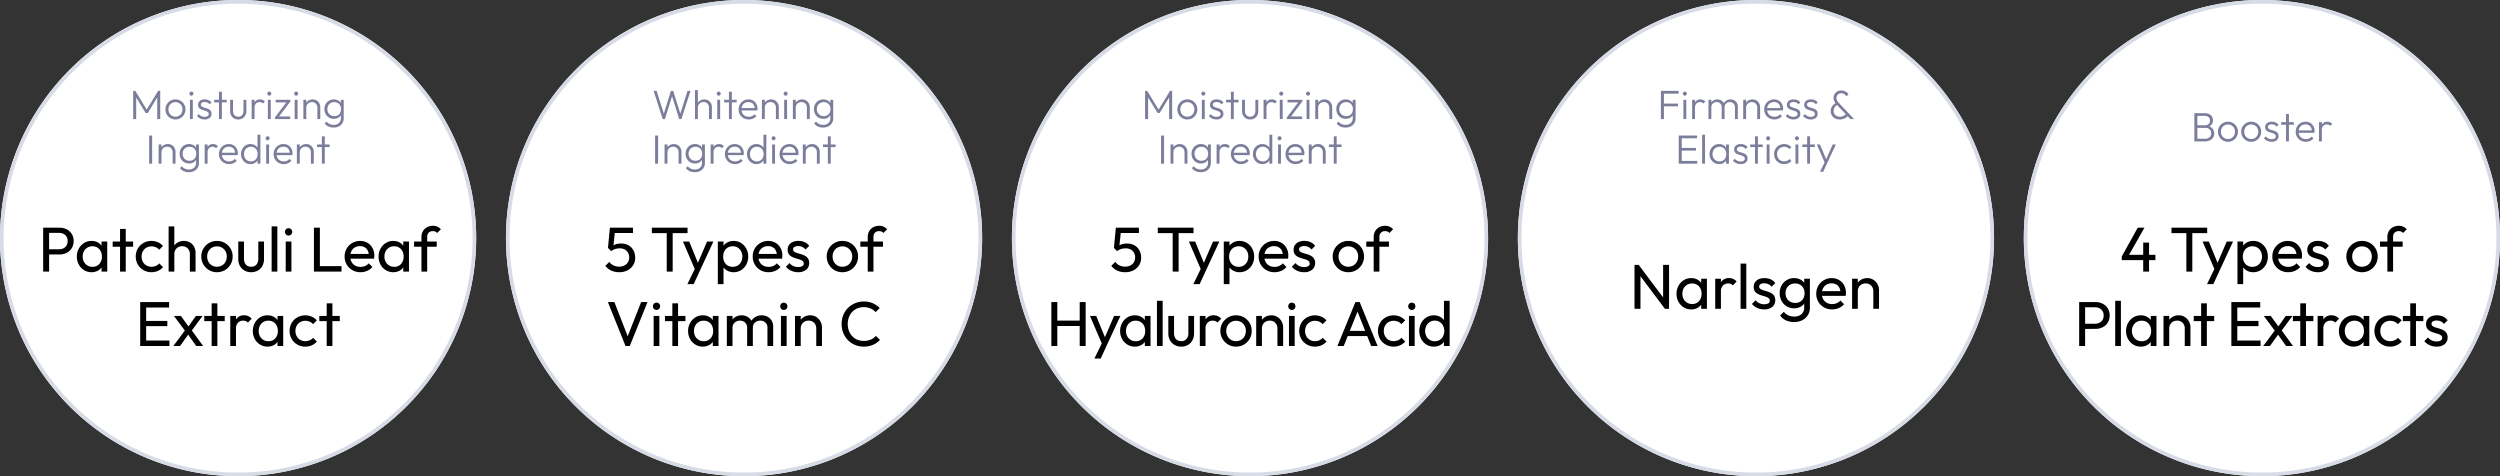 <svg viewBox="0 0 672 128" height="128" width="672" xmlns="http://www.w3.org/2000/svg"><rect x="0" y="0" width="672" height="128" fill="#333333" stroke="none"/><g transform="translate(-1845 -3309)"><path fill="#fff" transform="translate(1845 3309)" d="M64,0A64,64,0,1,1,0,64,64,64,0,0,1,64,0Z"></path><path fill="#d6dbe6" transform="translate(1845 3309)" d="M64,1A62.7,62.7,0,0,0,28.777,11.759,63.187,63.187,0,0,0,5.95,39.478a62.916,62.916,0,0,0,5.808,59.745A63.187,63.187,0,0,0,39.478,122.05a62.916,62.916,0,0,0,59.745-5.808A63.187,63.187,0,0,0,122.05,88.522a62.916,62.916,0,0,0-5.808-59.745A63.187,63.187,0,0,0,88.522,5.95,62.6,62.6,0,0,0,64,1m0-1A64,64,0,1,1,0,64,64,64,0,0,1,64,0Z"></path><path fill="#fff" transform="translate(1981 3309)" d="M64,0A64,64,0,1,1,0,64,64,64,0,0,1,64,0Z"></path><path fill="#d6dbe6" transform="translate(1981 3309)" d="M64,1A62.7,62.7,0,0,0,28.777,11.759,63.187,63.187,0,0,0,5.95,39.478a62.916,62.916,0,0,0,5.808,59.745A63.187,63.187,0,0,0,39.478,122.05a62.916,62.916,0,0,0,59.745-5.808A63.187,63.187,0,0,0,122.05,88.522a62.916,62.916,0,0,0-5.808-59.745A63.187,63.187,0,0,0,88.522,5.95,62.6,62.6,0,0,0,64,1m0-1A64,64,0,1,1,0,64,64,64,0,0,1,64,0Z"></path><path fill="#fff" transform="translate(2117 3309)" d="M64,0A64,64,0,1,1,0,64,64,64,0,0,1,64,0Z"></path><path fill="#d6dbe6" transform="translate(2117 3309)" d="M64,1A62.7,62.7,0,0,0,28.777,11.759,63.187,63.187,0,0,0,5.95,39.478a62.916,62.916,0,0,0,5.808,59.745A63.187,63.187,0,0,0,39.478,122.05a62.916,62.916,0,0,0,59.745-5.808A63.187,63.187,0,0,0,122.05,88.522a62.916,62.916,0,0,0-5.808-59.745A63.187,63.187,0,0,0,88.522,5.95,62.6,62.6,0,0,0,64,1m0-1A64,64,0,1,1,0,64,64,64,0,0,1,64,0Z"></path><path fill="#fff" transform="translate(2253 3309)" d="M64,0A64,64,0,1,1,0,64,64,64,0,0,1,64,0Z"></path><path fill="#d6dbe6" transform="translate(2253 3309)" d="M64,1A62.7,62.7,0,0,0,28.777,11.759,63.187,63.187,0,0,0,5.95,39.478a62.916,62.916,0,0,0,5.808,59.745A63.187,63.187,0,0,0,39.478,122.05a62.916,62.916,0,0,0,59.745-5.808A63.187,63.187,0,0,0,122.05,88.522a62.916,62.916,0,0,0-5.808-59.745A63.187,63.187,0,0,0,88.522,5.95,62.6,62.6,0,0,0,64,1m0-1A64,64,0,1,1,0,64,64,64,0,0,1,64,0Z"></path><path fill="#fff" transform="translate(2389 3309)" d="M64,0A64,64,0,1,1,0,64,64,64,0,0,1,64,0Z"></path><path fill="#d6dbe6" transform="translate(2389 3309)" d="M64,1A62.7,62.7,0,0,0,28.777,11.759,63.187,63.187,0,0,0,5.95,39.478a62.916,62.916,0,0,0,5.808,59.745A63.187,63.187,0,0,0,39.478,122.05a62.916,62.916,0,0,0,59.745-5.808A63.187,63.187,0,0,0,122.05,88.522a62.916,62.916,0,0,0-5.808-59.745A63.187,63.187,0,0,0,88.522,5.95,62.6,62.6,0,0,0,64,1m0-1A64,64,0,1,1,0,64,64,64,0,0,1,64,0Z"></path><path fill="#7c7d9b" transform="translate(1909 3341)" d="M-28.2,0V-7.568h.572l3.267,5.363h-.407L-21.5-7.568h.572V0h-.808V-6.16l.187.049-2.728,4.477h-.572L-27.574-6.11l.187-.049V0Zm11.358.11A2.619,2.619,0,0,1-18.2-.25a2.679,2.679,0,0,1-.965-.976A2.689,2.689,0,0,1-19.522-2.6a2.62,2.62,0,0,1,.358-1.359,2.684,2.684,0,0,1,.965-.962,2.634,2.634,0,0,1,1.361-.358,2.65,2.65,0,0,1,1.361.355,2.655,2.655,0,0,1,.965.963A2.634,2.634,0,0,1-14.154-2.6a2.685,2.685,0,0,1-.358,1.378,2.685,2.685,0,0,1-.965.974A2.619,2.619,0,0,1-16.838.11Zm0-.742a1.85,1.85,0,0,0,.971-.256,1.823,1.823,0,0,0,.671-.7,2.083,2.083,0,0,0,.245-1.015A1.965,1.965,0,0,0-15.2-3.6a1.857,1.857,0,0,0-.671-.688,1.851,1.851,0,0,0-.968-.253,1.869,1.869,0,0,0-.968.253,1.824,1.824,0,0,0-.674.688,1.993,1.993,0,0,0-.245,1A2.067,2.067,0,0,0-18.48-1.59a1.822,1.822,0,0,0,.674.7A1.854,1.854,0,0,0-16.838-.632Zm3.9.632V-5.17h.775V0Zm.385-6.286a.5.5,0,0,1-.377-.16.539.539,0,0,1-.151-.385.527.527,0,0,1,.151-.385.507.507,0,0,1,.377-.154.52.52,0,0,1,.388.154.527.527,0,0,1,.151.385.539.539,0,0,1-.151.385A.511.511,0,0,1-12.548-6.286ZM-9.006.11a2.771,2.771,0,0,1-.806-.115,2.6,2.6,0,0,1-.7-.324,2.531,2.531,0,0,1-.55-.5l.5-.506a1.939,1.939,0,0,0,.7.555,2.055,2.055,0,0,0,.872.181,1.441,1.441,0,0,0,.808-.2.622.622,0,0,0,.292-.547A.663.663,0,0,0-8.1-1.854a1.521,1.521,0,0,0-.533-.3q-.327-.113-.69-.217a4.265,4.265,0,0,1-.69-.264,1.415,1.415,0,0,1-.533-.443,1.247,1.247,0,0,1-.206-.751,1.342,1.342,0,0,1,.217-.764A1.435,1.435,0,0,1-9.917-5.1a2.275,2.275,0,0,1,.949-.181,2.58,2.58,0,0,1,1.059.209,1.835,1.835,0,0,1,.762.616l-.5.5a1.51,1.51,0,0,0-.572-.459A1.82,1.82,0,0,0-9-4.576a1.238,1.238,0,0,0-.748.193.6.6,0,0,0-.258.5A.58.58,0,0,0-9.8-3.41a1.586,1.586,0,0,0,.534.275q.327.1.69.209a3.712,3.712,0,0,1,.69.275,1.48,1.48,0,0,1,.533.462,1.327,1.327,0,0,1,.206.781A1.354,1.354,0,0,1-7.651-.3,2.084,2.084,0,0,1-9.006.11ZM-5.134,0V-7.348h.776V0Zm-1.3-4.471v-.7h3.377v.7ZM.041.11A2.2,2.2,0,0,1-1.085-.179a2.028,2.028,0,0,1-.774-.8,2.439,2.439,0,0,1-.278-1.184V-5.17h.776v2.976a1.873,1.873,0,0,0,.17.825A1.279,1.279,0,0,0-.7-.822a1.4,1.4,0,0,0,.744.2,1.3,1.3,0,0,0,1.024-.426,1.661,1.661,0,0,0,.377-1.141V-5.17h.776v3.009A2.455,2.455,0,0,1,1.941-.976a2.014,2.014,0,0,1-.768.8A2.206,2.206,0,0,1,.041.11ZM3.649,0V-5.17h.776V0Zm.776-3.014L4.1-3.151a2.351,2.351,0,0,1,.478-1.557A1.622,1.622,0,0,1,5.893-5.28a1.78,1.78,0,0,1,.707.137,1.729,1.729,0,0,1,.6.44l-.511.534a1.114,1.114,0,0,0-.41-.291,1.393,1.393,0,0,0-.514-.088,1.278,1.278,0,0,0-.962.388A1.591,1.591,0,0,0,4.425-3.014ZM8.005,0V-5.17h.775V0ZM8.39-6.286a.5.5,0,0,1-.377-.16.539.539,0,0,1-.151-.385.527.527,0,0,1,.151-.385A.507.507,0,0,1,8.39-7.37a.52.52,0,0,1,.388.154.527.527,0,0,1,.151.385.539.539,0,0,1-.151.385A.511.511,0,0,1,8.39-6.286ZM9.9-.424l3.262-4.323h.913L10.81-.424ZM9.9,0V-.424L10.563-.7h3.449V0Zm.187-4.471v-.7h3.987v.424l-.72.275ZM15.21,0V-5.17h.775V0ZM15.6-6.286a.5.5,0,0,1-.377-.16.539.539,0,0,1-.151-.385.527.527,0,0,1,.151-.385A.507.507,0,0,1,15.6-7.37a.52.52,0,0,1,.388.154.527.527,0,0,1,.151.385.539.539,0,0,1-.151.385A.511.511,0,0,1,15.6-6.286ZM21.315,0V-3.036a1.527,1.527,0,0,0-.4-1.1,1.4,1.4,0,0,0-1.063-.424,1.572,1.572,0,0,0-.791.2,1.417,1.417,0,0,0-.538.536,1.555,1.555,0,0,0-.2.786l-.352-.2a2.015,2.015,0,0,1,.272-1.048,1.983,1.983,0,0,1,.745-.726,2.138,2.138,0,0,1,1.07-.267,1.943,1.943,0,0,1,1.057.289,2.027,2.027,0,0,1,.718.77,2.19,2.19,0,0,1,.259,1.053V0ZM17.548,0V-5.17h.776V0Zm8.124,2.288A3.217,3.217,0,0,1,24.28,2a2.466,2.466,0,0,1-.985-.822l.5-.5a2.12,2.12,0,0,0,.781.643,2.505,2.505,0,0,0,1.111.231,2.008,2.008,0,0,0,1.405-.473A1.647,1.647,0,0,0,27.613-.2V-1.5l.154-1.177-.154-1.166V-5.17h.775V-.2A2.456,2.456,0,0,1,28.047,1.1a2.338,2.338,0,0,1-.954.872A3.082,3.082,0,0,1,25.671,2.288Zm.055-2.343A2.475,2.475,0,0,1,24.434-.4a2.456,2.456,0,0,1-.9-.935,2.716,2.716,0,0,1-.33-1.342A2.692,2.692,0,0,1,23.529-4a2.467,2.467,0,0,1,.9-.932,2.45,2.45,0,0,1,1.287-.344,2.419,2.419,0,0,1,1.081.234,2,2,0,0,1,.77.655,2.082,2.082,0,0,1,.355.993v1.468a2.115,2.115,0,0,1-.363.984,2.019,2.019,0,0,1-.767.657A2.359,2.359,0,0,1,25.726-.055Zm.143-.732a1.84,1.84,0,0,0,.938-.234,1.606,1.606,0,0,0,.627-.657,2.1,2.1,0,0,0,.223-.99,2.048,2.048,0,0,0-.225-.982,1.666,1.666,0,0,0-.63-.66,1.817,1.817,0,0,0-.943-.239,1.918,1.918,0,0,0-.965.239,1.71,1.71,0,0,0-.657.66A1.959,1.959,0,0,0,24-2.673a1.976,1.976,0,0,0,.239.979,1.713,1.713,0,0,0,.66.668A1.929,1.929,0,0,0,25.869-.787ZM-23.911,12V4.432h.809V12Zm6.314,0V8.964a1.527,1.527,0,0,0-.4-1.1,1.4,1.4,0,0,0-1.063-.424,1.572,1.572,0,0,0-.791.2,1.417,1.417,0,0,0-.538.536,1.555,1.555,0,0,0-.2.786l-.352-.2a2.015,2.015,0,0,1,.272-1.048,1.983,1.983,0,0,1,.745-.726,2.138,2.138,0,0,1,1.07-.267,1.943,1.943,0,0,1,1.057.289,2.027,2.027,0,0,1,.718.77,2.19,2.19,0,0,1,.259,1.053V12Zm-3.767,0V6.83h.776V12Zm8.123,2.288A3.217,3.217,0,0,1-14.633,14a2.466,2.466,0,0,1-.985-.822l.5-.5a2.12,2.12,0,0,0,.781.643,2.5,2.5,0,0,0,1.111.231,2.008,2.008,0,0,0,1.405-.473A1.647,1.647,0,0,0-11.3,11.8V10.5l.154-1.177L-11.3,8.161V6.83h.775V11.8a2.456,2.456,0,0,1-.341,1.306,2.338,2.338,0,0,1-.954.872A3.082,3.082,0,0,1-13.241,14.288Zm.055-2.343a2.475,2.475,0,0,1-1.293-.341,2.456,2.456,0,0,1-.9-.935,2.716,2.716,0,0,1-.33-1.342A2.692,2.692,0,0,1-15.384,8a2.467,2.467,0,0,1,.9-.932A2.45,2.45,0,0,1-13.2,6.72a2.419,2.419,0,0,1,1.081.234,2,2,0,0,1,.77.655,2.083,2.083,0,0,1,.355.993v1.469a2.115,2.115,0,0,1-.363.984,2.019,2.019,0,0,1-.767.657A2.359,2.359,0,0,1-13.186,11.945Zm.143-.731a1.84,1.84,0,0,0,.938-.234,1.606,1.606,0,0,0,.627-.657,2.1,2.1,0,0,0,.223-.99,2.048,2.048,0,0,0-.225-.982,1.666,1.666,0,0,0-.63-.66,1.817,1.817,0,0,0-.943-.239,1.918,1.918,0,0,0-.965.239,1.71,1.71,0,0,0-.657.66,1.959,1.959,0,0,0-.236.976,1.976,1.976,0,0,0,.239.979,1.713,1.713,0,0,0,.66.668A1.929,1.929,0,0,0-13.043,11.214ZM-8.979,12V6.83H-8.2V12ZM-8.2,8.986l-.324-.137a2.351,2.351,0,0,1,.478-1.557A1.622,1.622,0,0,1-6.735,6.72a1.78,1.78,0,0,1,.707.137,1.729,1.729,0,0,1,.6.44l-.511.534a1.114,1.114,0,0,0-.41-.291,1.393,1.393,0,0,0-.514-.088,1.278,1.278,0,0,0-.962.388A1.591,1.591,0,0,0-8.2,8.986Zm5.786,3.124a2.754,2.754,0,0,1-1.391-.352,2.6,2.6,0,0,1-.973-.965A2.7,2.7,0,0,1-5.14,9.41,2.7,2.7,0,0,1-4.79,8.037a2.6,2.6,0,0,1,.954-.963A2.625,2.625,0,0,1-2.483,6.72a2.418,2.418,0,0,1,1.254.322,2.29,2.29,0,0,1,.855.888,2.655,2.655,0,0,1,.311,1.3q0,.088-.011.2t-.039.27H-4.6V9.047H-.536l-.275.236A2.1,2.1,0,0,0-1,8.3a1.508,1.508,0,0,0-.583-.641A1.739,1.739,0,0,0-2.5,7.435a1.917,1.917,0,0,0-.982.245,1.7,1.7,0,0,0-.655.679A2.128,2.128,0,0,0-4.37,9.382a2.169,2.169,0,0,0,.245,1.05,1.741,1.741,0,0,0,.69.7,2.076,2.076,0,0,0,1.034.25,2.16,2.16,0,0,0,.863-.17,1.752,1.752,0,0,0,.671-.506l.5.506a2.432,2.432,0,0,1-.9.663A2.852,2.852,0,0,1-2.417,12.11Zm5.736,0a2.4,2.4,0,0,1-1.292-.355,2.554,2.554,0,0,1-.9-.962A2.8,2.8,0,0,1,.789,9.425a2.833,2.833,0,0,1,.333-1.381,2.567,2.567,0,0,1,.906-.967A2.39,2.39,0,0,1,3.319,6.72a2.356,2.356,0,0,1,1.053.234,2.121,2.121,0,0,1,.786.657,2,2,0,0,1,.371.99v1.623a2.077,2.077,0,0,1-1.147,1.647A2.335,2.335,0,0,1,3.319,12.11Zm.132-.731a1.761,1.761,0,0,0,.945-.251,1.734,1.734,0,0,0,.635-.693,2.372,2.372,0,0,0,0-2.04A1.75,1.75,0,0,0,4.388,7.7a1.78,1.78,0,0,0-.95-.251A1.766,1.766,0,0,0,1.826,8.4a2.286,2.286,0,0,0,0,2.036,1.757,1.757,0,0,0,.661.7A1.855,1.855,0,0,0,3.451,11.378ZM5.992,12H5.217V10.614l.16-1.271L5.217,8.1V4.212h.775Zm1.557,0V6.83h.775V12Zm.385-6.286a.5.5,0,0,1-.377-.16.539.539,0,0,1-.151-.385.527.527,0,0,1,.151-.385.507.507,0,0,1,.377-.154.52.52,0,0,1,.388.154.527.527,0,0,1,.151.385.539.539,0,0,1-.151.385A.511.511,0,0,1,7.934,5.714Zm4.34,6.4a2.754,2.754,0,0,1-1.392-.352,2.6,2.6,0,0,1-.974-.965A2.863,2.863,0,0,1,9.9,8.037a2.6,2.6,0,0,1,.954-.963,2.625,2.625,0,0,1,1.353-.355,2.418,2.418,0,0,1,1.254.322,2.29,2.29,0,0,1,.855.888,2.655,2.655,0,0,1,.311,1.3q0,.088-.011.2t-.039.27H10.1V9.047h4.059l-.275.236a2.1,2.1,0,0,0-.192-.979,1.508,1.508,0,0,0-.583-.641,1.739,1.739,0,0,0-.913-.228,1.917,1.917,0,0,0-.982.245,1.7,1.7,0,0,0-.654.679,2.128,2.128,0,0,0-.234,1.023,2.169,2.169,0,0,0,.245,1.05,1.741,1.741,0,0,0,.69.7,2.076,2.076,0,0,0,1.034.25,2.16,2.16,0,0,0,.863-.17,1.752,1.752,0,0,0,.671-.506l.5.506a2.432,2.432,0,0,1-.9.663A2.852,2.852,0,0,1,12.273,12.11Zm7.3-.11V8.964a1.527,1.527,0,0,0-.4-1.1A1.4,1.4,0,0,0,18.1,7.441a1.572,1.572,0,0,0-.791.2,1.417,1.417,0,0,0-.538.536,1.555,1.555,0,0,0-.2.786l-.352-.2A2.015,2.015,0,0,1,16.5,7.713a1.983,1.983,0,0,1,.745-.726,2.138,2.138,0,0,1,1.07-.267,1.943,1.943,0,0,1,1.057.289,2.027,2.027,0,0,1,.718.77,2.19,2.19,0,0,1,.259,1.053V12ZM15.8,12V6.83h.776V12Zm6.721,0V4.652H23.3V12Zm-1.3-4.471v-.7H24.6v.7Z"></path><path fill="#7c7d9b" transform="translate(2045 3341)" d="M-21.862,0-24.31-7.568h.809l2.057,6.518h-.247l2.035-6.518h.611l2.04,6.518h-.253L-15.2-7.568h.809L-16.835,0h-.594l-2.04-6.5h.236L-21.268,0ZM-9.421,0V-3.036a1.527,1.527,0,0,0-.4-1.1,1.4,1.4,0,0,0-1.063-.424,1.572,1.572,0,0,0-.791.2,1.417,1.417,0,0,0-.538.536,1.555,1.555,0,0,0-.2.786l-.352-.2a2.015,2.015,0,0,1,.272-1.048,1.983,1.983,0,0,1,.745-.726,2.138,2.138,0,0,1,1.07-.267,2.048,2.048,0,0,1,1.057.269,1.9,1.9,0,0,1,.718.745,2.262,2.262,0,0,1,.258,1.1V0Zm-3.767,0V-7.788h.775V0ZM-7.2,0V-5.17h.775V0Zm.385-6.286a.5.5,0,0,1-.377-.16.539.539,0,0,1-.151-.385.527.527,0,0,1,.151-.385.507.507,0,0,1,.377-.154.52.52,0,0,1,.388.154.527.527,0,0,1,.151.385.539.539,0,0,1-.151.385A.511.511,0,0,1-6.814-6.286ZM-4.059,0V-7.348h.776V0Zm-1.3-4.471v-.7h3.377v.7ZM1.265.11A2.754,2.754,0,0,1-.126-.242,2.6,2.6,0,0,1-1.1-1.207,2.7,2.7,0,0,1-1.457-2.59a2.7,2.7,0,0,1,.349-1.372,2.6,2.6,0,0,1,.954-.963A2.625,2.625,0,0,1,1.2-5.28a2.418,2.418,0,0,1,1.254.322,2.29,2.29,0,0,1,.855.888,2.655,2.655,0,0,1,.311,1.3q0,.088-.011.2T3.57-2.3H-.913v-.655H3.146l-.275.237A2.1,2.1,0,0,0,2.679-3.7,1.508,1.508,0,0,0,2.1-4.337a1.739,1.739,0,0,0-.913-.228A1.917,1.917,0,0,0,.2-4.32a1.7,1.7,0,0,0-.655.679A2.128,2.128,0,0,0-.687-2.618,2.169,2.169,0,0,0-.443-1.567a1.741,1.741,0,0,0,.69.7,2.076,2.076,0,0,0,1.034.25,2.16,2.16,0,0,0,.863-.171,1.752,1.752,0,0,0,.671-.506l.5.506a2.432,2.432,0,0,1-.9.663A2.852,2.852,0,0,1,1.265.11ZM8.563,0V-3.036a1.527,1.527,0,0,0-.4-1.1A1.4,1.4,0,0,0,7.1-4.559a1.572,1.572,0,0,0-.791.2,1.417,1.417,0,0,0-.538.536,1.555,1.555,0,0,0-.2.786l-.352-.2a2.015,2.015,0,0,1,.272-1.048,1.983,1.983,0,0,1,.745-.726,2.138,2.138,0,0,1,1.07-.267,1.943,1.943,0,0,1,1.057.289,2.027,2.027,0,0,1,.718.77,2.19,2.19,0,0,1,.259,1.053V0ZM4.8,0V-5.17h.776V0Zm5.989,0V-5.17h.775V0Zm.385-6.286a.5.5,0,0,1-.377-.16.539.539,0,0,1-.151-.385.527.527,0,0,1,.151-.385.507.507,0,0,1,.377-.154.52.52,0,0,1,.388.154.527.527,0,0,1,.151.385.539.539,0,0,1-.151.385A.511.511,0,0,1,11.17-6.286ZM16.891,0V-3.036a1.527,1.527,0,0,0-.4-1.1,1.4,1.4,0,0,0-1.063-.424,1.572,1.572,0,0,0-.791.2,1.417,1.417,0,0,0-.538.536,1.555,1.555,0,0,0-.2.786l-.352-.2a2.015,2.015,0,0,1,.272-1.048,1.983,1.983,0,0,1,.745-.726,2.138,2.138,0,0,1,1.07-.267,1.943,1.943,0,0,1,1.057.289,2.027,2.027,0,0,1,.718.77,2.19,2.19,0,0,1,.259,1.053V0ZM13.123,0V-5.17H13.9V0Zm8.123,2.288A3.217,3.217,0,0,1,19.855,2a2.466,2.466,0,0,1-.985-.822l.5-.5a2.12,2.12,0,0,0,.781.643,2.505,2.505,0,0,0,1.111.231,2.008,2.008,0,0,0,1.405-.473A1.647,1.647,0,0,0,23.188-.2V-1.5l.154-1.177-.154-1.166V-5.17h.775V-.2A2.456,2.456,0,0,1,23.622,1.1a2.338,2.338,0,0,1-.954.872A3.082,3.082,0,0,1,21.246,2.288ZM21.3-.055A2.475,2.475,0,0,1,20.009-.4a2.456,2.456,0,0,1-.9-.935,2.716,2.716,0,0,1-.33-1.342A2.692,2.692,0,0,1,19.1-4a2.467,2.467,0,0,1,.9-.932A2.45,2.45,0,0,1,21.29-5.28a2.419,2.419,0,0,1,1.081.234,2,2,0,0,1,.77.655A2.082,2.082,0,0,1,23.5-3.4v1.468a2.115,2.115,0,0,1-.363.984,2.019,2.019,0,0,1-.767.657A2.359,2.359,0,0,1,21.3-.055Zm.143-.732a1.84,1.84,0,0,0,.938-.234,1.606,1.606,0,0,0,.627-.657,2.1,2.1,0,0,0,.223-.99,2.048,2.048,0,0,0-.225-.982,1.666,1.666,0,0,0-.63-.66,1.817,1.817,0,0,0-.943-.239,1.918,1.918,0,0,0-.965.239,1.71,1.71,0,0,0-.657.66,1.959,1.959,0,0,0-.236.976,1.976,1.976,0,0,0,.239.979,1.713,1.713,0,0,0,.66.668A1.929,1.929,0,0,0,21.444-.787ZM-23.911,12V4.432h.809V12Zm6.314,0V8.964a1.527,1.527,0,0,0-.4-1.1,1.4,1.4,0,0,0-1.063-.424,1.572,1.572,0,0,0-.791.2,1.417,1.417,0,0,0-.538.536,1.555,1.555,0,0,0-.2.786l-.352-.2a2.015,2.015,0,0,1,.272-1.048,1.983,1.983,0,0,1,.745-.726,2.138,2.138,0,0,1,1.07-.267,1.943,1.943,0,0,1,1.057.289,2.027,2.027,0,0,1,.718.77,2.19,2.19,0,0,1,.259,1.053V12Zm-3.767,0V6.83h.776V12Zm8.123,2.288A3.217,3.217,0,0,1-14.633,14a2.466,2.466,0,0,1-.985-.822l.5-.5a2.12,2.12,0,0,0,.781.643,2.5,2.5,0,0,0,1.111.231,2.008,2.008,0,0,0,1.405-.473A1.647,1.647,0,0,0-11.3,11.8V10.5l.154-1.177L-11.3,8.161V6.83h.775V11.8a2.456,2.456,0,0,1-.341,1.306,2.338,2.338,0,0,1-.954.872A3.082,3.082,0,0,1-13.241,14.288Zm.055-2.343a2.475,2.475,0,0,1-1.293-.341,2.456,2.456,0,0,1-.9-.935,2.716,2.716,0,0,1-.33-1.342A2.692,2.692,0,0,1-15.384,8a2.467,2.467,0,0,1,.9-.932A2.45,2.45,0,0,1-13.2,6.72a2.419,2.419,0,0,1,1.081.234,2,2,0,0,1,.77.655,2.083,2.083,0,0,1,.355.993v1.469a2.115,2.115,0,0,1-.363.984,2.019,2.019,0,0,1-.767.657A2.359,2.359,0,0,1-13.186,11.945Zm.143-.731a1.84,1.84,0,0,0,.938-.234,1.606,1.606,0,0,0,.627-.657,2.1,2.1,0,0,0,.223-.99,2.048,2.048,0,0,0-.225-.982,1.666,1.666,0,0,0-.63-.66,1.817,1.817,0,0,0-.943-.239,1.918,1.918,0,0,0-.965.239,1.71,1.71,0,0,0-.657.66,1.959,1.959,0,0,0-.236.976,1.976,1.976,0,0,0,.239.979,1.713,1.713,0,0,0,.66.668A1.929,1.929,0,0,0-13.043,11.214ZM-8.979,12V6.83H-8.2V12ZM-8.2,8.986l-.324-.137a2.351,2.351,0,0,1,.478-1.557A1.622,1.622,0,0,1-6.735,6.72a1.78,1.78,0,0,1,.707.137,1.729,1.729,0,0,1,.6.44l-.511.534a1.114,1.114,0,0,0-.41-.291,1.393,1.393,0,0,0-.514-.088,1.278,1.278,0,0,0-.962.388A1.591,1.591,0,0,0-8.2,8.986Zm5.786,3.124a2.754,2.754,0,0,1-1.391-.352,2.6,2.6,0,0,1-.973-.965A2.7,2.7,0,0,1-5.14,9.41,2.7,2.7,0,0,1-4.79,8.037a2.6,2.6,0,0,1,.954-.963A2.625,2.625,0,0,1-2.483,6.72a2.418,2.418,0,0,1,1.254.322,2.29,2.29,0,0,1,.855.888,2.655,2.655,0,0,1,.311,1.3q0,.088-.011.2t-.039.27H-4.6V9.047H-.536l-.275.236A2.1,2.1,0,0,0-1,8.3a1.508,1.508,0,0,0-.583-.641A1.739,1.739,0,0,0-2.5,7.435a1.917,1.917,0,0,0-.982.245,1.7,1.7,0,0,0-.655.679A2.128,2.128,0,0,0-4.37,9.382a2.169,2.169,0,0,0,.245,1.05,1.741,1.741,0,0,0,.69.7,2.076,2.076,0,0,0,1.034.25,2.16,2.16,0,0,0,.863-.17,1.752,1.752,0,0,0,.671-.506l.5.506a2.432,2.432,0,0,1-.9.663A2.852,2.852,0,0,1-2.417,12.11Zm5.736,0a2.4,2.4,0,0,1-1.292-.355,2.554,2.554,0,0,1-.9-.962A2.8,2.8,0,0,1,.789,9.425a2.833,2.833,0,0,1,.333-1.381,2.567,2.567,0,0,1,.906-.967A2.39,2.39,0,0,1,3.319,6.72a2.356,2.356,0,0,1,1.053.234,2.121,2.121,0,0,1,.786.657,2,2,0,0,1,.371.99v1.623a2.077,2.077,0,0,1-1.147,1.647A2.335,2.335,0,0,1,3.319,12.11Zm.132-.731a1.761,1.761,0,0,0,.945-.251,1.734,1.734,0,0,0,.635-.693,2.372,2.372,0,0,0,0-2.04A1.75,1.75,0,0,0,4.388,7.7a1.78,1.78,0,0,0-.95-.251A1.766,1.766,0,0,0,1.826,8.4a2.286,2.286,0,0,0,0,2.036,1.757,1.757,0,0,0,.661.7A1.855,1.855,0,0,0,3.451,11.378ZM5.992,12H5.217V10.614l.16-1.271L5.217,8.1V4.212h.775Zm1.557,0V6.83h.775V12Zm.385-6.286a.5.5,0,0,1-.377-.16.539.539,0,0,1-.151-.385.527.527,0,0,1,.151-.385.507.507,0,0,1,.377-.154.52.52,0,0,1,.388.154.527.527,0,0,1,.151.385.539.539,0,0,1-.151.385A.511.511,0,0,1,7.934,5.714Zm4.34,6.4a2.754,2.754,0,0,1-1.392-.352,2.6,2.6,0,0,1-.974-.965A2.863,2.863,0,0,1,9.9,8.037a2.6,2.6,0,0,1,.954-.963,2.625,2.625,0,0,1,1.353-.355,2.418,2.418,0,0,1,1.254.322,2.29,2.29,0,0,1,.855.888,2.655,2.655,0,0,1,.311,1.3q0,.088-.011.2t-.039.27H10.1V9.047h4.059l-.275.236a2.1,2.1,0,0,0-.192-.979,1.508,1.508,0,0,0-.583-.641,1.739,1.739,0,0,0-.913-.228,1.917,1.917,0,0,0-.982.245,1.7,1.7,0,0,0-.654.679,2.128,2.128,0,0,0-.234,1.023,2.169,2.169,0,0,0,.245,1.05,1.741,1.741,0,0,0,.69.7,2.076,2.076,0,0,0,1.034.25,2.16,2.16,0,0,0,.863-.17,1.752,1.752,0,0,0,.671-.506l.5.506a2.432,2.432,0,0,1-.9.663A2.852,2.852,0,0,1,12.273,12.11Zm7.3-.11V8.964a1.527,1.527,0,0,0-.4-1.1A1.4,1.4,0,0,0,18.1,7.441a1.572,1.572,0,0,0-.791.2,1.417,1.417,0,0,0-.538.536,1.555,1.555,0,0,0-.2.786l-.352-.2A2.015,2.015,0,0,1,16.5,7.713a1.983,1.983,0,0,1,.745-.726,2.138,2.138,0,0,1,1.07-.267,1.943,1.943,0,0,1,1.057.289,2.027,2.027,0,0,1,.718.77,2.19,2.19,0,0,1,.259,1.053V12ZM15.8,12V6.83h.776V12Zm6.721,0V4.652H23.3V12Zm-1.3-4.471v-.7H24.6v.7Z"></path><path fill="#7c7d9b" transform="translate(2181 3341)" d="M-28.2,0V-7.568h.572l3.267,5.363h-.407L-21.5-7.568h.572V0h-.808V-6.16l.187.049-2.728,4.477h-.572L-27.574-6.11l.187-.049V0Zm11.358.11A2.619,2.619,0,0,1-18.2-.25a2.679,2.679,0,0,1-.965-.976A2.689,2.689,0,0,1-19.522-2.6a2.62,2.62,0,0,1,.358-1.359,2.684,2.684,0,0,1,.965-.962,2.634,2.634,0,0,1,1.361-.358,2.65,2.65,0,0,1,1.361.355,2.655,2.655,0,0,1,.965.963A2.634,2.634,0,0,1-14.154-2.6a2.685,2.685,0,0,1-.358,1.378,2.685,2.685,0,0,1-.965.974A2.619,2.619,0,0,1-16.838.11Zm0-.742a1.85,1.85,0,0,0,.971-.256,1.823,1.823,0,0,0,.671-.7,2.083,2.083,0,0,0,.245-1.015A1.965,1.965,0,0,0-15.2-3.6a1.857,1.857,0,0,0-.671-.688,1.851,1.851,0,0,0-.968-.253,1.869,1.869,0,0,0-.968.253,1.824,1.824,0,0,0-.674.688,1.993,1.993,0,0,0-.245,1A2.067,2.067,0,0,0-18.48-1.59a1.822,1.822,0,0,0,.674.7A1.854,1.854,0,0,0-16.838-.632Zm3.9.632V-5.17h.775V0Zm.385-6.286a.5.5,0,0,1-.377-.16.539.539,0,0,1-.151-.385.527.527,0,0,1,.151-.385.507.507,0,0,1,.377-.154.52.52,0,0,1,.388.154.527.527,0,0,1,.151.385.539.539,0,0,1-.151.385A.511.511,0,0,1-12.548-6.286ZM-9.006.11a2.771,2.771,0,0,1-.806-.115,2.6,2.6,0,0,1-.7-.324,2.531,2.531,0,0,1-.55-.5l.5-.506a1.939,1.939,0,0,0,.7.555,2.055,2.055,0,0,0,.872.181,1.441,1.441,0,0,0,.808-.2.622.622,0,0,0,.292-.547A.663.663,0,0,0-8.1-1.854a1.521,1.521,0,0,0-.533-.3q-.327-.113-.69-.217a4.265,4.265,0,0,1-.69-.264,1.415,1.415,0,0,1-.533-.443,1.247,1.247,0,0,1-.206-.751,1.342,1.342,0,0,1,.217-.764A1.435,1.435,0,0,1-9.917-5.1a2.275,2.275,0,0,1,.949-.181,2.58,2.58,0,0,1,1.059.209,1.835,1.835,0,0,1,.762.616l-.5.5a1.51,1.51,0,0,0-.572-.459A1.82,1.82,0,0,0-9-4.576a1.238,1.238,0,0,0-.748.193.6.6,0,0,0-.258.5A.58.58,0,0,0-9.8-3.41a1.586,1.586,0,0,0,.534.275q.327.1.69.209a3.712,3.712,0,0,1,.69.275,1.48,1.48,0,0,1,.533.462,1.327,1.327,0,0,1,.206.781A1.354,1.354,0,0,1-7.651-.3,2.084,2.084,0,0,1-9.006.11ZM-5.134,0V-7.348h.776V0Zm-1.3-4.471v-.7h3.377v.7ZM.041.11A2.2,2.2,0,0,1-1.085-.179a2.028,2.028,0,0,1-.774-.8,2.439,2.439,0,0,1-.278-1.184V-5.17h.776v2.976a1.873,1.873,0,0,0,.17.825A1.279,1.279,0,0,0-.7-.822a1.4,1.4,0,0,0,.744.2,1.3,1.3,0,0,0,1.024-.426,1.661,1.661,0,0,0,.377-1.141V-5.17h.776v3.009A2.455,2.455,0,0,1,1.941-.976a2.014,2.014,0,0,1-.768.8A2.206,2.206,0,0,1,.041.11ZM3.649,0V-5.17h.776V0Zm.776-3.014L4.1-3.151a2.351,2.351,0,0,1,.478-1.557A1.622,1.622,0,0,1,5.893-5.28a1.78,1.78,0,0,1,.707.137,1.729,1.729,0,0,1,.6.44l-.511.534a1.114,1.114,0,0,0-.41-.291,1.393,1.393,0,0,0-.514-.088,1.278,1.278,0,0,0-.962.388A1.591,1.591,0,0,0,4.425-3.014ZM8.005,0V-5.17h.775V0ZM8.39-6.286a.5.5,0,0,1-.377-.16.539.539,0,0,1-.151-.385.527.527,0,0,1,.151-.385A.507.507,0,0,1,8.39-7.37a.52.52,0,0,1,.388.154.527.527,0,0,1,.151.385.539.539,0,0,1-.151.385A.511.511,0,0,1,8.39-6.286ZM9.9-.424l3.262-4.323h.913L10.81-.424ZM9.9,0V-.424L10.563-.7h3.449V0Zm.187-4.471v-.7h3.987v.424l-.72.275ZM15.21,0V-5.17h.775V0ZM15.6-6.286a.5.5,0,0,1-.377-.16.539.539,0,0,1-.151-.385.527.527,0,0,1,.151-.385A.507.507,0,0,1,15.6-7.37a.52.52,0,0,1,.388.154.527.527,0,0,1,.151.385.539.539,0,0,1-.151.385A.511.511,0,0,1,15.6-6.286ZM21.315,0V-3.036a1.527,1.527,0,0,0-.4-1.1,1.4,1.4,0,0,0-1.063-.424,1.572,1.572,0,0,0-.791.2,1.417,1.417,0,0,0-.538.536,1.555,1.555,0,0,0-.2.786l-.352-.2a2.015,2.015,0,0,1,.272-1.048,1.983,1.983,0,0,1,.745-.726,2.138,2.138,0,0,1,1.07-.267,1.943,1.943,0,0,1,1.057.289,2.027,2.027,0,0,1,.718.77,2.19,2.19,0,0,1,.259,1.053V0ZM17.548,0V-5.17h.776V0Zm8.124,2.288A3.217,3.217,0,0,1,24.28,2a2.466,2.466,0,0,1-.985-.822l.5-.5a2.12,2.12,0,0,0,.781.643,2.505,2.505,0,0,0,1.111.231,2.008,2.008,0,0,0,1.405-.473A1.647,1.647,0,0,0,27.613-.2V-1.5l.154-1.177-.154-1.166V-5.17h.775V-.2A2.456,2.456,0,0,1,28.047,1.1a2.338,2.338,0,0,1-.954.872A3.082,3.082,0,0,1,25.671,2.288Zm.055-2.343A2.475,2.475,0,0,1,24.434-.4a2.456,2.456,0,0,1-.9-.935,2.716,2.716,0,0,1-.33-1.342A2.692,2.692,0,0,1,23.529-4a2.467,2.467,0,0,1,.9-.932,2.45,2.45,0,0,1,1.287-.344,2.419,2.419,0,0,1,1.081.234,2,2,0,0,1,.77.655,2.082,2.082,0,0,1,.355.993v1.468a2.115,2.115,0,0,1-.363.984,2.019,2.019,0,0,1-.767.657A2.359,2.359,0,0,1,25.726-.055Zm.143-.732a1.84,1.84,0,0,0,.938-.234,1.606,1.606,0,0,0,.627-.657,2.1,2.1,0,0,0,.223-.99,2.048,2.048,0,0,0-.225-.982,1.666,1.666,0,0,0-.63-.66,1.817,1.817,0,0,0-.943-.239,1.918,1.918,0,0,0-.965.239,1.71,1.71,0,0,0-.657.66A1.959,1.959,0,0,0,24-2.673a1.976,1.976,0,0,0,.239.979,1.713,1.713,0,0,0,.66.668A1.929,1.929,0,0,0,25.869-.787ZM-23.911,12V4.432h.809V12Zm6.314,0V8.964a1.527,1.527,0,0,0-.4-1.1,1.4,1.4,0,0,0-1.063-.424,1.572,1.572,0,0,0-.791.2,1.417,1.417,0,0,0-.538.536,1.555,1.555,0,0,0-.2.786l-.352-.2a2.015,2.015,0,0,1,.272-1.048,1.983,1.983,0,0,1,.745-.726,2.138,2.138,0,0,1,1.07-.267,1.943,1.943,0,0,1,1.057.289,2.027,2.027,0,0,1,.718.77,2.19,2.19,0,0,1,.259,1.053V12Zm-3.767,0V6.83h.776V12Zm8.123,2.288A3.217,3.217,0,0,1-14.633,14a2.466,2.466,0,0,1-.985-.822l.5-.5a2.12,2.12,0,0,0,.781.643,2.5,2.5,0,0,0,1.111.231,2.008,2.008,0,0,0,1.405-.473A1.647,1.647,0,0,0-11.3,11.8V10.5l.154-1.177L-11.3,8.161V6.83h.775V11.8a2.456,2.456,0,0,1-.341,1.306,2.338,2.338,0,0,1-.954.872A3.082,3.082,0,0,1-13.241,14.288Zm.055-2.343a2.475,2.475,0,0,1-1.293-.341,2.456,2.456,0,0,1-.9-.935,2.716,2.716,0,0,1-.33-1.342A2.692,2.692,0,0,1-15.384,8a2.467,2.467,0,0,1,.9-.932A2.45,2.45,0,0,1-13.2,6.72a2.419,2.419,0,0,1,1.081.234,2,2,0,0,1,.77.655,2.083,2.083,0,0,1,.355.993v1.469a2.115,2.115,0,0,1-.363.984,2.019,2.019,0,0,1-.767.657A2.359,2.359,0,0,1-13.186,11.945Zm.143-.731a1.84,1.84,0,0,0,.938-.234,1.606,1.606,0,0,0,.627-.657,2.1,2.1,0,0,0,.223-.99,2.048,2.048,0,0,0-.225-.982,1.666,1.666,0,0,0-.63-.66,1.817,1.817,0,0,0-.943-.239,1.918,1.918,0,0,0-.965.239,1.71,1.71,0,0,0-.657.66,1.959,1.959,0,0,0-.236.976,1.976,1.976,0,0,0,.239.979,1.713,1.713,0,0,0,.66.668A1.929,1.929,0,0,0-13.043,11.214ZM-8.979,12V6.83H-8.2V12ZM-8.2,8.986l-.324-.137a2.351,2.351,0,0,1,.478-1.557A1.622,1.622,0,0,1-6.735,6.72a1.78,1.78,0,0,1,.707.137,1.729,1.729,0,0,1,.6.44l-.511.534a1.114,1.114,0,0,0-.41-.291,1.393,1.393,0,0,0-.514-.088,1.278,1.278,0,0,0-.962.388A1.591,1.591,0,0,0-8.2,8.986Zm5.786,3.124a2.754,2.754,0,0,1-1.391-.352,2.6,2.6,0,0,1-.973-.965A2.7,2.7,0,0,1-5.14,9.41,2.7,2.7,0,0,1-4.79,8.037a2.6,2.6,0,0,1,.954-.963A2.625,2.625,0,0,1-2.483,6.72a2.418,2.418,0,0,1,1.254.322,2.29,2.29,0,0,1,.855.888,2.655,2.655,0,0,1,.311,1.3q0,.088-.011.2t-.039.27H-4.6V9.047H-.536l-.275.236A2.1,2.1,0,0,0-1,8.3a1.508,1.508,0,0,0-.583-.641A1.739,1.739,0,0,0-2.5,7.435a1.917,1.917,0,0,0-.982.245,1.7,1.7,0,0,0-.655.679A2.128,2.128,0,0,0-4.37,9.382a2.169,2.169,0,0,0,.245,1.05,1.741,1.741,0,0,0,.69.7,2.076,2.076,0,0,0,1.034.25,2.16,2.16,0,0,0,.863-.17,1.752,1.752,0,0,0,.671-.506l.5.506a2.432,2.432,0,0,1-.9.663A2.852,2.852,0,0,1-2.417,12.11Zm5.736,0a2.4,2.4,0,0,1-1.292-.355,2.554,2.554,0,0,1-.9-.962A2.8,2.8,0,0,1,.789,9.425a2.833,2.833,0,0,1,.333-1.381,2.567,2.567,0,0,1,.906-.967A2.39,2.39,0,0,1,3.319,6.72a2.356,2.356,0,0,1,1.053.234,2.121,2.121,0,0,1,.786.657,2,2,0,0,1,.371.99v1.623a2.077,2.077,0,0,1-1.147,1.647A2.335,2.335,0,0,1,3.319,12.11Zm.132-.731a1.761,1.761,0,0,0,.945-.251,1.734,1.734,0,0,0,.635-.693,2.372,2.372,0,0,0,0-2.04A1.75,1.75,0,0,0,4.388,7.7a1.78,1.78,0,0,0-.95-.251A1.766,1.766,0,0,0,1.826,8.4a2.286,2.286,0,0,0,0,2.036,1.757,1.757,0,0,0,.661.7A1.855,1.855,0,0,0,3.451,11.378ZM5.992,12H5.217V10.614l.16-1.271L5.217,8.1V4.212h.775Zm1.557,0V6.83h.775V12Zm.385-6.286a.5.5,0,0,1-.377-.16.539.539,0,0,1-.151-.385.527.527,0,0,1,.151-.385.507.507,0,0,1,.377-.154.52.52,0,0,1,.388.154.527.527,0,0,1,.151.385.539.539,0,0,1-.151.385A.511.511,0,0,1,7.934,5.714Zm4.34,6.4a2.754,2.754,0,0,1-1.392-.352,2.6,2.6,0,0,1-.974-.965A2.863,2.863,0,0,1,9.9,8.037a2.6,2.6,0,0,1,.954-.963,2.625,2.625,0,0,1,1.353-.355,2.418,2.418,0,0,1,1.254.322,2.29,2.29,0,0,1,.855.888,2.655,2.655,0,0,1,.311,1.3q0,.088-.011.2t-.039.27H10.1V9.047h4.059l-.275.236a2.1,2.1,0,0,0-.192-.979,1.508,1.508,0,0,0-.583-.641,1.739,1.739,0,0,0-.913-.228,1.917,1.917,0,0,0-.982.245,1.7,1.7,0,0,0-.654.679,2.128,2.128,0,0,0-.234,1.023,2.169,2.169,0,0,0,.245,1.05,1.741,1.741,0,0,0,.69.7,2.076,2.076,0,0,0,1.034.25,2.16,2.16,0,0,0,.863-.17,1.752,1.752,0,0,0,.671-.506l.5.506a2.432,2.432,0,0,1-.9.663A2.852,2.852,0,0,1,12.273,12.11Zm7.3-.11V8.964a1.527,1.527,0,0,0-.4-1.1A1.4,1.4,0,0,0,18.1,7.441a1.572,1.572,0,0,0-.791.2,1.417,1.417,0,0,0-.538.536,1.555,1.555,0,0,0-.2.786l-.352-.2A2.015,2.015,0,0,1,16.5,7.713a1.983,1.983,0,0,1,.745-.726,2.138,2.138,0,0,1,1.07-.267,1.943,1.943,0,0,1,1.057.289,2.027,2.027,0,0,1,.718.77,2.19,2.19,0,0,1,.259,1.053V12ZM15.8,12V6.83h.776V12Zm6.721,0V4.652H23.3V12Zm-1.3-4.471v-.7H24.6v.7Z"></path><path fill="#7c7d9b" transform="translate(2317 3341)" d="M-25.547,0V-7.568h.809V0Zm.534-3.415v-.737h4.053v.737Zm0-3.415v-.737h4.24v.737ZM-19.5,0V-5.17h.775V0Zm.385-6.286a.5.5,0,0,1-.377-.16.539.539,0,0,1-.151-.385.527.527,0,0,1,.151-.385.507.507,0,0,1,.377-.154.52.52,0,0,1,.388.154.527.527,0,0,1,.151.385.539.539,0,0,1-.151.385A.511.511,0,0,1-19.112-6.286ZM-17.16,0V-5.17h.776V0Zm.776-3.014-.325-.138a2.351,2.351,0,0,1,.479-1.557,1.622,1.622,0,0,1,1.315-.572,1.78,1.78,0,0,1,.707.137,1.729,1.729,0,0,1,.6.44l-.511.534a1.114,1.114,0,0,0-.41-.291,1.393,1.393,0,0,0-.514-.088,1.278,1.278,0,0,0-.963.388A1.591,1.591,0,0,0-16.384-3.014ZM-12.765,0V-5.17h.775V0Zm3.558,0V-3.168a1.355,1.355,0,0,0-.385-1.015,1.335,1.335,0,0,0-.973-.377,1.509,1.509,0,0,0-.718.17,1.331,1.331,0,0,0-.514.478,1.352,1.352,0,0,0-.193.731l-.352-.137a1.988,1.988,0,0,1,.261-1.034,1.832,1.832,0,0,1,.71-.685,2.06,2.06,0,0,1,1-.245,2,2,0,0,1,.987.242,1.794,1.794,0,0,1,.693.682,2.044,2.044,0,0,1,.256,1.045V0Zm3.559,0V-3.168a1.355,1.355,0,0,0-.385-1.015,1.335,1.335,0,0,0-.974-.377,1.513,1.513,0,0,0-.715.17,1.326,1.326,0,0,0-.517.478,1.352,1.352,0,0,0-.193.731l-.457-.137A2.059,2.059,0,0,1-8.58-4.353a1.965,1.965,0,0,1,.737-.682A2.1,2.1,0,0,1-6.836-5.28a2.047,2.047,0,0,1,1,.242,1.817,1.817,0,0,1,.7.685,2.024,2.024,0,0,1,.261,1.048V0ZM.341,0V-3.036a1.527,1.527,0,0,0-.4-1.1,1.4,1.4,0,0,0-1.063-.424,1.572,1.572,0,0,0-.791.2,1.417,1.417,0,0,0-.538.536,1.555,1.555,0,0,0-.2.786L-3-3.24a2.015,2.015,0,0,1,.272-1.048,1.983,1.983,0,0,1,.745-.726A2.138,2.138,0,0,1-.916-5.28,1.943,1.943,0,0,1,.14-4.991a2.027,2.027,0,0,1,.718.77,2.19,2.19,0,0,1,.259,1.053V0ZM-3.426,0V-5.17h.776V0ZM4.945.11A2.754,2.754,0,0,1,3.553-.242a2.6,2.6,0,0,1-.974-.965A2.7,2.7,0,0,1,2.222-2.59a2.7,2.7,0,0,1,.349-1.372,2.6,2.6,0,0,1,.954-.963A2.625,2.625,0,0,1,4.879-5.28a2.418,2.418,0,0,1,1.254.322,2.29,2.29,0,0,1,.855.888,2.655,2.655,0,0,1,.311,1.3q0,.088-.011.2t-.039.27H2.767v-.655H6.826l-.275.237A2.1,2.1,0,0,0,6.358-3.7a1.508,1.508,0,0,0-.583-.641,1.739,1.739,0,0,0-.913-.228,1.917,1.917,0,0,0-.982.245,1.7,1.7,0,0,0-.655.679,2.128,2.128,0,0,0-.234,1.023,2.169,2.169,0,0,0,.245,1.051,1.741,1.741,0,0,0,.69.7,2.076,2.076,0,0,0,1.034.25,2.16,2.16,0,0,0,.864-.171A1.752,1.752,0,0,0,6.5-1.293L7-.787a2.432,2.432,0,0,1-.9.663A2.852,2.852,0,0,1,4.945.11Zm5.12,0a2.771,2.771,0,0,1-.806-.115,2.6,2.6,0,0,1-.7-.324,2.531,2.531,0,0,1-.55-.5l.5-.506a1.939,1.939,0,0,0,.7.555,2.055,2.055,0,0,0,.872.181,1.441,1.441,0,0,0,.808-.2.622.622,0,0,0,.292-.547.663.663,0,0,0-.206-.517,1.521,1.521,0,0,0-.533-.3q-.327-.113-.69-.217a4.265,4.265,0,0,1-.69-.264,1.415,1.415,0,0,1-.533-.443,1.247,1.247,0,0,1-.206-.751,1.342,1.342,0,0,1,.217-.764A1.435,1.435,0,0,1,9.155-5.1,2.275,2.275,0,0,1,10.1-5.28a2.58,2.58,0,0,1,1.059.209,1.835,1.835,0,0,1,.762.616l-.5.5a1.51,1.51,0,0,0-.572-.459,1.82,1.82,0,0,0-.781-.162,1.238,1.238,0,0,0-.748.193.6.6,0,0,0-.258.5.58.58,0,0,0,.206.473,1.586,1.586,0,0,0,.534.275q.327.1.69.209a3.712,3.712,0,0,1,.69.275,1.48,1.48,0,0,1,.533.462,1.327,1.327,0,0,1,.206.781,1.354,1.354,0,0,1-.5,1.108A2.084,2.084,0,0,1,10.065.11Zm4.659,0a2.771,2.771,0,0,1-.806-.115,2.6,2.6,0,0,1-.7-.324,2.531,2.531,0,0,1-.55-.5l.5-.506a1.939,1.939,0,0,0,.7.555,2.055,2.055,0,0,0,.872.181,1.441,1.441,0,0,0,.808-.2.622.622,0,0,0,.292-.547.663.663,0,0,0-.206-.517,1.521,1.521,0,0,0-.533-.3q-.327-.113-.69-.217a4.265,4.265,0,0,1-.69-.264,1.415,1.415,0,0,1-.533-.443,1.247,1.247,0,0,1-.206-.751,1.342,1.342,0,0,1,.217-.764,1.435,1.435,0,0,1,.616-.506,2.275,2.275,0,0,1,.949-.181,2.58,2.58,0,0,1,1.059.209,1.835,1.835,0,0,1,.762.616l-.5.5a1.51,1.51,0,0,0-.572-.459,1.82,1.82,0,0,0-.781-.162,1.238,1.238,0,0,0-.748.193.6.6,0,0,0-.258.5.58.58,0,0,0,.206.473,1.586,1.586,0,0,0,.534.275q.327.1.69.209a3.712,3.712,0,0,1,.69.275,1.48,1.48,0,0,1,.533.462,1.327,1.327,0,0,1,.206.781,1.354,1.354,0,0,1-.5,1.108A2.084,2.084,0,0,1,14.724.11ZM25.388,0,21.736-3.839a3.743,3.743,0,0,1-.66-.9,2.084,2.084,0,0,1-.215-.935,1.992,1.992,0,0,1,.267-1.034,1.92,1.92,0,0,1,.74-.712,2.2,2.2,0,0,1,1.083-.261,2.275,2.275,0,0,1,.8.135,2.3,2.3,0,0,1,.649.366,2.161,2.161,0,0,1,.479.539l-.561.511a2.1,2.1,0,0,0-.588-.586,1.394,1.394,0,0,0-.77-.212,1.325,1.325,0,0,0-.946.346,1.188,1.188,0,0,0-.368.908,1.458,1.458,0,0,0,.176.726,3.846,3.846,0,0,0,.561.72L26.361,0ZM22.55.11a2.7,2.7,0,0,1-1.279-.292,2.18,2.18,0,0,1-.864-.8A2.186,2.186,0,0,1,20.1-2.145a2.274,2.274,0,0,1,.377-1.273,2.5,2.5,0,0,1,1.053-.894l.385.489a1.84,1.84,0,0,0-.753.665,1.8,1.8,0,0,0-.281,1,1.476,1.476,0,0,0,.217.806,1.476,1.476,0,0,0,.6.536,1.942,1.942,0,0,0,.88.193,2.021,2.021,0,0,0,1.037-.261,1.789,1.789,0,0,0,.679-.674l.512.577a2.248,2.248,0,0,1-.569.572,2.83,2.83,0,0,1-.778.385A2.955,2.955,0,0,1,22.55.11ZM-20.76,12V4.432h.809V12Zm.534,0v-.737h4.449V12Zm0-3.52V7.771h4.1V8.48Zm0-3.311V4.432h4.389v.737ZM-14.468,12V4.212h.775V12Zm4.571.11a2.478,2.478,0,0,1-1.315-.355,2.567,2.567,0,0,1-.921-.962,2.762,2.762,0,0,1-.338-1.367,2.789,2.789,0,0,1,.338-1.375,2.611,2.611,0,0,1,.918-.971,2.426,2.426,0,0,1,1.306-.36,2.319,2.319,0,0,1,1.061.236,2.025,2.025,0,0,1,.762.66A2.087,2.087,0,0,1-7.73,8.6v1.623a2.168,2.168,0,0,1-.357.987,2,2,0,0,1-.756.663A2.289,2.289,0,0,1-9.9,12.11Zm.121-.731a1.656,1.656,0,0,0,1.3-.542A2.039,2.039,0,0,0-7.994,9.42a2.266,2.266,0,0,0-.223-1.031,1.67,1.67,0,0,0-.627-.69,1.77,1.77,0,0,0-.943-.247,1.861,1.861,0,0,0-.973.253,1.82,1.82,0,0,0-.668.7,2.063,2.063,0,0,0-.245,1.015,2.063,2.063,0,0,0,.245,1.015,1.807,1.807,0,0,0,.674.7A1.891,1.891,0,0,0-9.776,11.378ZM-8.038,12V10.614l.154-1.271L-8.038,8.1V6.83h.775V12Zm3.916.11a2.771,2.771,0,0,1-.806-.115,2.6,2.6,0,0,1-.7-.325,2.531,2.531,0,0,1-.55-.495l.5-.506a1.939,1.939,0,0,0,.7.556,2.055,2.055,0,0,0,.872.182,1.441,1.441,0,0,0,.808-.2.622.622,0,0,0,.292-.547.663.663,0,0,0-.206-.517,1.521,1.521,0,0,0-.533-.3q-.327-.113-.69-.217a4.265,4.265,0,0,1-.69-.264,1.415,1.415,0,0,1-.533-.443,1.247,1.247,0,0,1-.206-.751,1.342,1.342,0,0,1,.217-.764A1.435,1.435,0,0,1-5.033,6.9a2.275,2.275,0,0,1,.949-.181,2.58,2.58,0,0,1,1.059.209,1.835,1.835,0,0,1,.762.616l-.5.5a1.51,1.51,0,0,0-.572-.459,1.82,1.82,0,0,0-.781-.162,1.238,1.238,0,0,0-.748.193.6.6,0,0,0-.259.5.58.58,0,0,0,.206.473,1.586,1.586,0,0,0,.534.275q.327.1.69.209A3.712,3.712,0,0,1-3,9.349a1.48,1.48,0,0,1,.533.462,1.327,1.327,0,0,1,.206.781,1.354,1.354,0,0,1-.5,1.108A2.084,2.084,0,0,1-4.122,12.11ZM-.25,12V4.652H.525V12Zm-1.3-4.471v-.7H1.823v.7ZM2.879,12V6.83h.775V12Zm.385-6.286a.5.5,0,0,1-.377-.16.539.539,0,0,1-.151-.385.527.527,0,0,1,.151-.385.507.507,0,0,1,.377-.154.52.52,0,0,1,.388.154.527.527,0,0,1,.151.385.539.539,0,0,1-.151.385A.511.511,0,0,1,3.264,5.714Zm4.307,6.4A2.66,2.66,0,0,1,6.2,11.752a2.63,2.63,0,0,1-.965-.973A2.705,2.705,0,0,1,4.881,9.4a2.661,2.661,0,0,1,.355-1.367A2.628,2.628,0,0,1,6.2,7.075,2.814,2.814,0,0,1,8.66,6.94a2.447,2.447,0,0,1,.864.622l-.512.517a1.778,1.778,0,0,0-.635-.457,2.019,2.019,0,0,0-.806-.159,1.88,1.88,0,0,0-.973.253,1.824,1.824,0,0,0-.674.687,2,2,0,0,0-.245,1,2.051,2.051,0,0,0,.245,1.009,1.827,1.827,0,0,0,.674.7,1.864,1.864,0,0,0,.973.256,2.053,2.053,0,0,0,.814-.16,1.794,1.794,0,0,0,.643-.462l.511.517a2.457,2.457,0,0,1-.874.627A2.74,2.74,0,0,1,7.571,12.11ZM10.623,12V6.83H11.4V12Zm.385-6.286a.5.5,0,0,1-.377-.16.539.539,0,0,1-.151-.385.527.527,0,0,1,.151-.385.507.507,0,0,1,.377-.154.52.52,0,0,1,.388.154.527.527,0,0,1,.151.385.539.539,0,0,1-.151.385A.511.511,0,0,1,11.008,5.714ZM13.764,12V4.652h.776V12Zm-1.3-4.471v-.7h3.377v.7Zm6.16,4.5-2.271-5.2H17.2l1.826,4.334h-.319l1.92-4.334h.858l-2.425,5.2Zm-1.413,2.15,1.424-2.931.429.781-1,2.15Z"></path><path fill="#7c7d9b" transform="translate(2453 3347)" d="M-17.63,0V-.709h2.4a1.617,1.617,0,0,0,1.174-.418,1.4,1.4,0,0,0,.432-1.045,1.462,1.462,0,0,0-.19-.742,1.374,1.374,0,0,0-.536-.523,1.65,1.65,0,0,0-.814-.193H-17.63v-.7h2.343a1.364,1.364,0,0,0,.968-.333,1.211,1.211,0,0,0,.358-.932,1.164,1.164,0,0,0-.385-.935,1.526,1.526,0,0,0-1.028-.33H-17.63v-.71h2.271a2.605,2.605,0,0,1,1.2.253,1.805,1.805,0,0,1,.748.682,1.864,1.864,0,0,1,.256.973,1.811,1.811,0,0,1-.333,1.092,2.028,2.028,0,0,1-.971.7l.077-.264a2.321,2.321,0,0,1,1.152.764,1.968,1.968,0,0,1,.415,1.254,2.026,2.026,0,0,1-.294,1.083,2.042,2.042,0,0,1-.847.756A2.943,2.943,0,0,1-15.287,0Zm-.523,0V-7.568h.809V0Zm9.031.11a2.619,2.619,0,0,1-1.361-.36,2.679,2.679,0,0,1-.965-.976A2.689,2.689,0,0,1-11.806-2.6a2.62,2.62,0,0,1,.358-1.359,2.684,2.684,0,0,1,.965-.962A2.634,2.634,0,0,1-9.122-5.28a2.65,2.65,0,0,1,1.361.355,2.655,2.655,0,0,1,.965.963A2.634,2.634,0,0,1-6.438-2.6,2.685,2.685,0,0,1-6.8-1.224,2.685,2.685,0,0,1-7.76-.25,2.619,2.619,0,0,1-9.122.11Zm0-.742a1.85,1.85,0,0,0,.971-.256,1.823,1.823,0,0,0,.671-.7,2.083,2.083,0,0,0,.245-1.015,1.965,1.965,0,0,0-.247-.99,1.857,1.857,0,0,0-.671-.688,1.851,1.851,0,0,0-.968-.253,1.869,1.869,0,0,0-.968.253,1.824,1.824,0,0,0-.674.688,1.993,1.993,0,0,0-.245,1,2.067,2.067,0,0,0,.245,1.012,1.822,1.822,0,0,0,.674.7A1.854,1.854,0,0,0-9.122-.632ZM-2.874.11A2.619,2.619,0,0,1-4.235-.25,2.679,2.679,0,0,1-5.2-1.227,2.689,2.689,0,0,1-5.558-2.6,2.62,2.62,0,0,1-5.2-3.96a2.684,2.684,0,0,1,.965-.962A2.634,2.634,0,0,1-2.874-5.28a2.65,2.65,0,0,1,1.361.355,2.655,2.655,0,0,1,.965.963A2.634,2.634,0,0,1-.19-2.6,2.685,2.685,0,0,1-.547-1.224a2.685,2.685,0,0,1-.965.974A2.619,2.619,0,0,1-2.874.11Zm0-.742A1.85,1.85,0,0,0-1.9-.888a1.823,1.823,0,0,0,.671-.7A2.083,2.083,0,0,0-.987-2.607a1.965,1.965,0,0,0-.247-.99,1.857,1.857,0,0,0-.671-.688,1.851,1.851,0,0,0-.968-.253,1.869,1.869,0,0,0-.968.253,1.824,1.824,0,0,0-.674.688,1.993,1.993,0,0,0-.245,1A2.067,2.067,0,0,0-4.515-1.59a1.822,1.822,0,0,0,.674.7A1.854,1.854,0,0,0-2.874-.632ZM2.615.11a2.771,2.771,0,0,1-.806-.115,2.6,2.6,0,0,1-.7-.324,2.531,2.531,0,0,1-.55-.5l.5-.506a1.939,1.939,0,0,0,.7.555,2.055,2.055,0,0,0,.872.181,1.441,1.441,0,0,0,.808-.2.622.622,0,0,0,.292-.547.663.663,0,0,0-.206-.517,1.521,1.521,0,0,0-.533-.3q-.327-.113-.69-.217a4.265,4.265,0,0,1-.69-.264,1.415,1.415,0,0,1-.534-.443,1.247,1.247,0,0,1-.206-.751,1.342,1.342,0,0,1,.217-.764A1.435,1.435,0,0,1,1.7-5.1a2.275,2.275,0,0,1,.949-.181,2.58,2.58,0,0,1,1.059.209,1.835,1.835,0,0,1,.762.616l-.5.5A1.51,1.51,0,0,0,3.4-4.414a1.82,1.82,0,0,0-.781-.162,1.238,1.238,0,0,0-.748.193.6.6,0,0,0-.258.5.58.58,0,0,0,.206.473,1.586,1.586,0,0,0,.534.275q.327.1.69.209a3.712,3.712,0,0,1,.69.275,1.48,1.48,0,0,1,.533.462,1.327,1.327,0,0,1,.206.781A1.354,1.354,0,0,1,3.971-.3,2.084,2.084,0,0,1,2.615.11ZM6.487,0V-7.348h.776V0Zm-1.3-4.471v-.7H8.561v.7ZM11.811.11A2.754,2.754,0,0,1,10.42-.242a2.6,2.6,0,0,1-.974-.965A2.7,2.7,0,0,1,9.089-2.59a2.7,2.7,0,0,1,.349-1.372,2.6,2.6,0,0,1,.954-.963,2.625,2.625,0,0,1,1.353-.355A2.418,2.418,0,0,1,13-4.958a2.29,2.29,0,0,1,.855.888,2.655,2.655,0,0,1,.311,1.3q0,.088-.011.2t-.039.27H9.633v-.655h4.059l-.275.237a2.1,2.1,0,0,0-.192-.979,1.508,1.508,0,0,0-.583-.641,1.739,1.739,0,0,0-.913-.228,1.917,1.917,0,0,0-.982.245,1.7,1.7,0,0,0-.654.679,2.128,2.128,0,0,0-.234,1.023A2.169,2.169,0,0,0,10.1-1.567a1.741,1.741,0,0,0,.69.7,2.076,2.076,0,0,0,1.034.25,2.16,2.16,0,0,0,.863-.171,1.752,1.752,0,0,0,.671-.506l.5.506a2.432,2.432,0,0,1-.9.663A2.852,2.852,0,0,1,11.811.11ZM15.342,0V-5.17h.776V0Zm.776-3.014-.325-.138a2.351,2.351,0,0,1,.479-1.557,1.622,1.622,0,0,1,1.315-.572,1.78,1.78,0,0,1,.707.137,1.729,1.729,0,0,1,.6.44l-.511.534a1.114,1.114,0,0,0-.41-.291,1.393,1.393,0,0,0-.514-.088,1.278,1.278,0,0,0-.963.388A1.591,1.591,0,0,0,16.118-3.014Z"></path><path transform="translate(1909 3382)" d="M-51.327-4.59v-1.4h3.209a2.552,2.552,0,0,0,1.185-.267,2.019,2.019,0,0,0,.819-.762,2.227,2.227,0,0,0,.3-1.176,2.227,2.227,0,0,0-.3-1.176,2.019,2.019,0,0,0-.819-.762,2.552,2.552,0,0,0-1.185-.267h-3.209v-1.4h3.306a4.171,4.171,0,0,1,1.949.446A3.431,3.431,0,0,1-44.71-10.1a3.53,3.53,0,0,1,.5,1.9,3.542,3.542,0,0,1-.5,1.9,3.425,3.425,0,0,1-1.362,1.256,4.171,4.171,0,0,1-1.949.446ZM-52.4,0V-11.8h1.6V0Zm13.009.17a3.752,3.752,0,0,1-2.014-.555,3.989,3.989,0,0,1-1.417-1.5,4.36,4.36,0,0,1-.521-2.131,4.4,4.4,0,0,1,.521-2.146A4.056,4.056,0,0,1-41.41-7.682,3.691,3.691,0,0,1-39.4-8.245a3.471,3.471,0,0,1,1.649.382A3.086,3.086,0,0,1-36.59-6.8,3.092,3.092,0,0,1-36.1-5.253v2.427a3.174,3.174,0,0,1-.485,1.553,3.026,3.026,0,0,1-1.158,1.06A3.474,3.474,0,0,1-39.393.17Zm.247-1.449a2.361,2.361,0,0,0,1.838-.767,2.846,2.846,0,0,0,.695-1.987,3.141,3.141,0,0,0-.317-1.443,2.367,2.367,0,0,0-.888-.971A2.517,2.517,0,0,0-39.155-6.8a2.571,2.571,0,0,0-1.351.353,2.512,2.512,0,0,0-.924.975,2.951,2.951,0,0,0-.338,1.43,2.951,2.951,0,0,0,.338,1.43,2.5,2.5,0,0,0,.929.975A2.593,2.593,0,0,0-39.147-1.279ZM-36.707,0V-2.168l.28-1.976-.28-1.951v-1.98h1.534V0Zm4.977,0V-11.458H-30.2V0Zm-1.985-6.685v-1.39h5.5v1.39ZM-23.29.17A4.21,4.21,0,0,1-25.44-.387,4.087,4.087,0,0,1-26.956-1.9a4.206,4.206,0,0,1-.555-2.142,4.165,4.165,0,0,1,.555-2.14,4.1,4.1,0,0,1,1.515-1.5,4.222,4.222,0,0,1,2.151-.555,4.254,4.254,0,0,1,1.73.353,3.829,3.829,0,0,1,1.368,1L-21.2-5.869a2.5,2.5,0,0,0-.92-.671,2.951,2.951,0,0,0-1.171-.23,2.647,2.647,0,0,0-1.368.353,2.511,2.511,0,0,0-.937.96,2.856,2.856,0,0,0-.338,1.411A2.9,2.9,0,0,0-25.6-2.633a2.506,2.506,0,0,0,.937.973A2.634,2.634,0,0,0-23.29-1.3a2.977,2.977,0,0,0,1.177-.229,2.512,2.512,0,0,0,.927-.676l1.007,1.02A3.837,3.837,0,0,1-21.556-.183,4.284,4.284,0,0,1-23.29.17ZM-12.967,0V-4.7a2.1,2.1,0,0,0-.572-1.522,1.976,1.976,0,0,0-1.486-.591,2.192,2.192,0,0,0-1.1.27,1.944,1.944,0,0,0-.746.746A2.176,2.176,0,0,0-17.14-4.7l-.638-.357A3.211,3.211,0,0,1-17.363-6.7a3.028,3.028,0,0,1,1.14-1.13,3.252,3.252,0,0,1,1.643-.414,3.191,3.191,0,0,1,1.629.412,2.938,2.938,0,0,1,1.116,1.141,3.42,3.42,0,0,1,.4,1.685V0Zm-5.708,0V-12.138h1.534V0ZM-5.682.17A4.114,4.114,0,0,1-7.814-.393,4.2,4.2,0,0,1-9.329-1.917,4.168,4.168,0,0,1-9.89-4.059,4.07,4.07,0,0,1-9.329-6.18a4.225,4.225,0,0,1,1.515-1.5,4.126,4.126,0,0,1,2.131-.561,4.179,4.179,0,0,1,2.14.555,4.159,4.159,0,0,1,1.515,1.5,4.1,4.1,0,0,1,.561,2.127,4.165,4.165,0,0,1-.561,2.144A4.205,4.205,0,0,1-3.542-.393,4.13,4.13,0,0,1-5.682.17Zm0-1.475A2.623,2.623,0,0,0-4.316-1.66a2.5,2.5,0,0,0,.935-.982,2.948,2.948,0,0,0,.338-1.422,2.779,2.779,0,0,0-.344-1.394,2.579,2.579,0,0,0-.935-.96,2.6,2.6,0,0,0-1.36-.353,2.622,2.622,0,0,0-1.356.353,2.511,2.511,0,0,0-.937.96,2.829,2.829,0,0,0-.338,1.4,2.936,2.936,0,0,0,.338,1.42,2.5,2.5,0,0,0,.937.98A2.61,2.61,0,0,0-5.682-1.3ZM3.506.17A3.533,3.533,0,0,1,1.715-.283,3.194,3.194,0,0,1,.487-1.532,3.763,3.763,0,0,1,.047-3.38V-8.075H1.581v4.628A2.629,2.629,0,0,0,1.811-2.3a1.69,1.69,0,0,0,.667.742A1.977,1.977,0,0,0,3.511-1.3a1.792,1.792,0,0,0,1.413-.572,2.287,2.287,0,0,0,.508-1.575V-8.075H6.966v4.7a3.793,3.793,0,0,1-.44,1.855A3.16,3.16,0,0,1,5.307-.276,3.559,3.559,0,0,1,3.506.17ZM9.014,0V-12.138h1.534V0ZM12.8,0V-8.075h1.534V0Zm.765-9.686a.913.913,0,0,1-.686-.285.967.967,0,0,1-.274-.7.958.958,0,0,1,.274-.7.92.92,0,0,1,.686-.281.927.927,0,0,1,.7.281.966.966,0,0,1,.27.7.975.975,0,0,1-.27.7A.92.92,0,0,1,13.562-9.686ZM20.383,0V-11.8h1.6V0Zm1.084,0V-1.462H27.8V0ZM32.9.17a4.326,4.326,0,0,1-2.176-.548,4.066,4.066,0,0,1-1.526-1.507,4.19,4.19,0,0,1-.561-2.157,4.2,4.2,0,0,1,.55-2.144,4.092,4.092,0,0,1,1.5-1.5,4.1,4.1,0,0,1,2.112-.555,3.783,3.783,0,0,1,1.976.512,3.646,3.646,0,0,1,1.349,1.409,4.2,4.2,0,0,1,.491,2.049,3.394,3.394,0,0,1-.021.366q-.021.2-.068.442H29.708V-4.739h6l-.561.489a3.166,3.166,0,0,0-.293-1.385,2.077,2.077,0,0,0-.812-.886,2.467,2.467,0,0,0-1.279-.312,2.7,2.7,0,0,0-1.379.342,2.362,2.362,0,0,0-.914.954,3.048,3.048,0,0,0-.325,1.449,3.09,3.09,0,0,0,.342,1.483,2.424,2.424,0,0,0,.967.988,2.9,2.9,0,0,0,1.445.351,3.18,3.18,0,0,0,1.25-.242,2.565,2.565,0,0,0,.973-.714l.982.994A3.788,3.788,0,0,1,34.686-.189,4.506,4.506,0,0,1,32.9.17Zm8.814,0a3.752,3.752,0,0,1-2.014-.555,3.989,3.989,0,0,1-1.417-1.5,4.36,4.36,0,0,1-.521-2.131,4.4,4.4,0,0,1,.521-2.146,4.056,4.056,0,0,1,1.415-1.515A3.691,3.691,0,0,1,41.7-8.245a3.471,3.471,0,0,1,1.649.382A3.086,3.086,0,0,1,44.512-6.8,3.092,3.092,0,0,1,45-5.253v2.427a3.174,3.174,0,0,1-.485,1.553,3.026,3.026,0,0,1-1.158,1.06A3.474,3.474,0,0,1,41.709.17Zm.247-1.449a2.361,2.361,0,0,0,1.838-.767,2.846,2.846,0,0,0,.695-1.987,3.141,3.141,0,0,0-.317-1.443,2.367,2.367,0,0,0-.888-.971A2.517,2.517,0,0,0,41.947-6.8a2.571,2.571,0,0,0-1.351.353,2.512,2.512,0,0,0-.924.975,2.951,2.951,0,0,0-.338,1.43,2.951,2.951,0,0,0,.338,1.43,2.5,2.5,0,0,0,.929.975A2.593,2.593,0,0,0,41.956-1.279ZM44.4,0V-2.168l.28-1.976L44.4-6.095v-1.98H45.93V0Zm4.888,0V-9.286a3.078,3.078,0,0,1,.391-1.566,2.8,2.8,0,0,1,1.086-1.065,3.235,3.235,0,0,1,1.6-.387,2.81,2.81,0,0,1,1.207.24,3.186,3.186,0,0,1,.939.686l-.994.995a1.727,1.727,0,0,0-.5-.363,1.54,1.54,0,0,0-.652-.125,1.5,1.5,0,0,0-1.137.419,1.622,1.622,0,0,0-.4,1.171V0ZM47.3-6.685v-1.39h6.09v1.39ZM-26.314,20V8.2h1.6V20Zm1.084,0V18.538h6.77V20Zm0-5.33V13.264h6.209V14.67Zm0-5.006V8.2h6.681V9.664ZM-11.256,20l-2.512-3.54-.293-.259-3.187-4.276h1.866l2.291,3.149.281.242L-9.4,20ZM-17.4,20l3.332-4.479.876,1.114L-15.6,20Zm4.709-3.825-.888-1.092,2.24-3.158h1.785ZM-7.108,20V8.542h1.534V20Zm-1.985-6.685v-1.39h5.5v1.39ZM-2.1,20V11.925H-.567V20Zm1.534-4.6-.574-.268a3.907,3.907,0,0,1,.714-2.457,2.446,2.446,0,0,1,2.057-.922,2.711,2.711,0,0,1,1.1.217,2.666,2.666,0,0,1,.92.7L2.641,13.71a1.5,1.5,0,0,0-.563-.4,1.968,1.968,0,0,0-.712-.119,1.878,1.878,0,0,0-1.39.546A2.263,2.263,0,0,0-.567,15.4ZM7.907,20.17a3.752,3.752,0,0,1-2.015-.555,3.989,3.989,0,0,1-1.417-1.5,4.654,4.654,0,0,1,0-4.278A4.056,4.056,0,0,1,5.89,12.318,3.691,3.691,0,0,1,7.9,11.755a3.471,3.471,0,0,1,1.649.382A3.062,3.062,0,0,1,11.2,14.747v2.427a3.174,3.174,0,0,1-.485,1.553,3.026,3.026,0,0,1-1.158,1.06A3.474,3.474,0,0,1,7.907,20.17Zm.247-1.449a2.361,2.361,0,0,0,1.838-.767,2.846,2.846,0,0,0,.695-1.987,3.141,3.141,0,0,0-.317-1.443,2.367,2.367,0,0,0-.888-.971A2.517,2.517,0,0,0,8.145,13.2a2.571,2.571,0,0,0-1.352.353,2.512,2.512,0,0,0-.924.975,3.2,3.2,0,0,0,0,2.86,2.5,2.5,0,0,0,.929.975A2.593,2.593,0,0,0,8.154,18.721ZM10.593,20V17.833l.281-1.976-.281-1.951V11.925h1.534V20Zm7.467.17a4.209,4.209,0,0,1-2.151-.557A4.087,4.087,0,0,1,14.395,18.1a4.409,4.409,0,0,1,0-4.282,4.1,4.1,0,0,1,1.515-1.5,4.434,4.434,0,0,1,3.88-.2,3.829,3.829,0,0,1,1.368,1l-1.007,1.02a2.5,2.5,0,0,0-.92-.672,2.951,2.951,0,0,0-1.171-.229,2.647,2.647,0,0,0-1.368.353,2.511,2.511,0,0,0-.937.96,2.856,2.856,0,0,0-.338,1.411,2.9,2.9,0,0,0,.338,1.413,2.506,2.506,0,0,0,.937.973,2.634,2.634,0,0,0,1.368.355,2.978,2.978,0,0,0,1.177-.229,2.512,2.512,0,0,0,.927-.676l1.007,1.02a3.837,3.837,0,0,1-1.377,1.007A4.284,4.284,0,0,1,18.06,20.17ZM23.815,20V8.542h1.534V20ZM21.83,13.315v-1.39h5.5v1.39Z"></path><path transform="translate(2045 3382)" d="M-33.547.17a5.068,5.068,0,0,1-2.144-.436,4.226,4.226,0,0,1-1.592-1.269L-36.2-2.618a2.726,2.726,0,0,0,1.079.941,3.394,3.394,0,0,0,1.547.346,3.084,3.084,0,0,0,1.4-.3,2.315,2.315,0,0,0,.948-.859A2.435,2.435,0,0,0-30.878-3.8a2.475,2.475,0,0,0-.336-1.328,2.209,2.209,0,0,0-.9-.827,2.741,2.741,0,0,0-1.247-.285,4.355,4.355,0,0,0-1.273.174,3.185,3.185,0,0,0-1.073.578l.013-1.016a2.564,2.564,0,0,1,.663-.578,3.04,3.04,0,0,1,.852-.342,4.65,4.65,0,0,1,1.1-.117,3.953,3.953,0,0,1,2.072.512,3.419,3.419,0,0,1,1.3,1.375,4.13,4.13,0,0,1,.448,1.934,3.7,3.7,0,0,1-.55,2.008A3.852,3.852,0,0,1-31.329-.334,4.725,4.725,0,0,1-33.547.17Zm-2.163-5.661-.867-.871.519-5.436h1.466l-.591,5.6Zm-.021-4.875-.327-1.432h6.2v1.432ZM-20.785,0V-11.462h1.6V0Zm-4-10.336V-11.8h9.6v1.462ZM-12.926.064l-3.5-8.139h1.687l2.6,6.375h-.544l2.741-6.375h1.7L-12.008.064Zm-2.308,3.319,2.367-4.875.858,1.556-1.53,3.319ZM-2.8.17A3.509,3.509,0,0,1-4.454-.215,3.092,3.092,0,0,1-5.629-1.277a3.117,3.117,0,0,1-.493-1.549V-5.253a3.07,3.07,0,0,1,.5-1.556A3.126,3.126,0,0,1-4.435-7.865,3.507,3.507,0,0,1-2.8-8.245a3.662,3.662,0,0,1,2,.561A4.024,4.024,0,0,1,.6-6.171,4.437,4.437,0,0,1,1.12-4.02,4.4,4.4,0,0,1,.606-1.889,3.957,3.957,0,0,1-.8-.385,3.7,3.7,0,0,1-2.8.17Zm-4.25,3.213V-8.075h1.534v2.121L-5.8-3.991l.285,1.964v5.41Zm3.995-4.662A2.56,2.56,0,0,0-1.706-1.63a2.472,2.472,0,0,0,.916-.975A2.994,2.994,0,0,0-.457-4.037,2.99,2.99,0,0,0-.791-5.472,2.481,2.481,0,0,0-1.7-6.445,2.533,2.533,0,0,0-3.041-6.8a2.544,2.544,0,0,0-1.339.351,2.4,2.4,0,0,0-.905.973,3.08,3.08,0,0,0-.323,1.439A3.078,3.078,0,0,0-5.287-2.6a2.392,2.392,0,0,0,.9.973A2.525,2.525,0,0,0-3.054-1.279ZM6.59.17A4.326,4.326,0,0,1,4.414-.378,4.066,4.066,0,0,1,2.888-1.885a4.19,4.19,0,0,1-.561-2.157,4.2,4.2,0,0,1,.55-2.144,4.092,4.092,0,0,1,1.5-1.5,4.1,4.1,0,0,1,2.112-.555,3.783,3.783,0,0,1,1.976.512A3.646,3.646,0,0,1,9.813-6.324,4.2,4.2,0,0,1,10.3-4.276a3.394,3.394,0,0,1-.021.366q-.021.2-.068.442H3.4V-4.739h6l-.561.489a3.166,3.166,0,0,0-.293-1.385,2.077,2.077,0,0,0-.812-.886,2.467,2.467,0,0,0-1.279-.312,2.7,2.7,0,0,0-1.379.342,2.362,2.362,0,0,0-.914.954A3.048,3.048,0,0,0,3.84-4.089a3.09,3.09,0,0,0,.342,1.483,2.424,2.424,0,0,0,.967.988,2.9,2.9,0,0,0,1.445.351,3.18,3.18,0,0,0,1.249-.242,2.565,2.565,0,0,0,.973-.714l.982.994A3.788,3.788,0,0,1,8.381-.189,4.506,4.506,0,0,1,6.59.17Zm7.935,0a4.523,4.523,0,0,1-1.277-.179,4.225,4.225,0,0,1-1.116-.506,3.843,3.843,0,0,1-.884-.786l.982-.986a2.885,2.885,0,0,0,1.026.8,3.1,3.1,0,0,0,1.3.263,2.065,2.065,0,0,0,1.1-.244.776.776,0,0,0,.387-.695.827.827,0,0,0-.312-.688,2.562,2.562,0,0,0-.807-.406q-.5-.159-1.043-.317a5.712,5.712,0,0,1-1.043-.412,2.19,2.19,0,0,1-.807-.7,2.015,2.015,0,0,1-.312-1.175,2.239,2.239,0,0,1,.351-1.262,2.3,2.3,0,0,1,.995-.825A3.684,3.684,0,0,1,14.6-8.245a4.055,4.055,0,0,1,1.689.336,3.026,3.026,0,0,1,1.222,1l-.982.982a2.347,2.347,0,0,0-.85-.686,2.607,2.607,0,0,0-1.13-.236,1.829,1.829,0,0,0-1.011.234.724.724,0,0,0-.353.633.731.731,0,0,0,.312.629,2.711,2.711,0,0,0,.807.374q.5.149,1.043.31a5.229,5.229,0,0,1,1.043.433,2.3,2.3,0,0,1,.808.731A2.116,2.116,0,0,1,17.508-2.3,2.212,2.212,0,0,1,16.7-.5,3.317,3.317,0,0,1,14.524.17Zm11.9,0A4.114,4.114,0,0,1,24.3-.393a4.2,4.2,0,0,1-1.515-1.524,4.168,4.168,0,0,1-.561-2.142,4.07,4.07,0,0,1,.561-2.121,4.225,4.225,0,0,1,1.515-1.5,4.126,4.126,0,0,1,2.131-.561,4.179,4.179,0,0,1,2.14.555,4.159,4.159,0,0,1,1.515,1.5,4.1,4.1,0,0,1,.561,2.127,4.165,4.165,0,0,1-.561,2.144A4.205,4.205,0,0,1,28.569-.393,4.13,4.13,0,0,1,26.429.17Zm0-1.475A2.623,2.623,0,0,0,27.8-1.66a2.5,2.5,0,0,0,.935-.982,2.948,2.948,0,0,0,.338-1.422,2.779,2.779,0,0,0-.344-1.394,2.579,2.579,0,0,0-.935-.96,2.6,2.6,0,0,0-1.36-.353,2.622,2.622,0,0,0-1.356.353,2.511,2.511,0,0,0-.937.96,2.829,2.829,0,0,0-.338,1.4,2.936,2.936,0,0,0,.338,1.42,2.5,2.5,0,0,0,.937.98A2.61,2.61,0,0,0,26.429-1.3ZM33.246,0V-9.286a3.078,3.078,0,0,1,.391-1.566,2.8,2.8,0,0,1,1.086-1.065,3.235,3.235,0,0,1,1.6-.387,2.81,2.81,0,0,1,1.207.24,3.186,3.186,0,0,1,.939.686l-.995.995a1.727,1.727,0,0,0-.5-.363,1.54,1.54,0,0,0-.652-.125,1.5,1.5,0,0,0-1.137.419,1.622,1.622,0,0,0-.4,1.171V0ZM31.261-6.685v-1.39h6.09v1.39ZM-31.864,20-36.6,8.2h1.743l3.893,9.979h-.625L-27.661,8.2h1.713L-30.717,20Zm7.565,0V11.925h1.534V20Zm.765-9.686a.913.913,0,0,1-.686-.285.967.967,0,0,1-.274-.7.958.958,0,0,1,.274-.7.92.92,0,0,1,.686-.281.927.927,0,0,1,.7.281.966.966,0,0,1,.27.7.975.975,0,0,1-.27.7A.92.92,0,0,1-23.534,10.314ZM-19.272,20V8.542h1.534V20Zm-1.985-6.685v-1.39h5.5v1.39Zm10.17,6.855a3.752,3.752,0,0,1-2.014-.555,3.989,3.989,0,0,1-1.417-1.5,4.36,4.36,0,0,1-.521-2.131,4.4,4.4,0,0,1,.521-2.146A4.056,4.056,0,0,1-13.1,12.318a3.691,3.691,0,0,1,2.008-.563,3.471,3.471,0,0,1,1.649.382A3.086,3.086,0,0,1-8.283,13.2,3.092,3.092,0,0,1-7.8,14.747v2.427a3.174,3.174,0,0,1-.485,1.553,3.026,3.026,0,0,1-1.158,1.06A3.474,3.474,0,0,1-11.086,20.17Zm.247-1.449A2.361,2.361,0,0,0-9,17.954a2.846,2.846,0,0,0,.695-1.987,3.141,3.141,0,0,0-.317-1.443,2.367,2.367,0,0,0-.888-.971,2.517,2.517,0,0,0-1.337-.348,2.571,2.571,0,0,0-1.352.353,2.512,2.512,0,0,0-.924.975,2.951,2.951,0,0,0-.338,1.43,2.951,2.951,0,0,0,.338,1.43,2.5,2.5,0,0,0,.929.975A2.593,2.593,0,0,0-10.84,18.721ZM-8.4,20V17.833l.281-1.976L-8.4,13.906V11.925h1.534V20Zm3.77,0V11.925H-3.1V20ZM.831,20V15.121A1.845,1.845,0,0,0,.278,13.7,1.945,1.945,0,0,0-1.1,13.187a2.15,2.15,0,0,0-1.009.234,1.822,1.822,0,0,0-.716.663A1.9,1.9,0,0,0-3.1,15.113l-.637-.31A3.076,3.076,0,0,1-3.328,13.2a2.858,2.858,0,0,1,1.1-1.06,3.19,3.19,0,0,1,1.558-.38,3.175,3.175,0,0,1,1.545.374,2.8,2.8,0,0,1,1.088,1.054,3.136,3.136,0,0,1,.4,1.623V20Zm5.461,0V15.121A1.845,1.845,0,0,0,5.74,13.7a1.945,1.945,0,0,0-1.381-.516,2.161,2.161,0,0,0-1,.234,1.811,1.811,0,0,0-.722.663,1.9,1.9,0,0,0-.268,1.029l-.88-.31A3.279,3.279,0,0,1,2,13.194a3.131,3.131,0,0,1,1.16-1.058,3.292,3.292,0,0,1,1.572-.38,3.276,3.276,0,0,1,1.57.374,2.86,2.86,0,0,1,1.113,1.056,3.071,3.071,0,0,1,.414,1.626V20Zm3.625,0V11.925h1.534V20Zm.765-9.686A.913.913,0,0,1,10,10.03a1.023,1.023,0,0,1,0-1.394,1,1,0,0,1,1.385,0,1.035,1.035,0,0,1,0,1.394A.92.92,0,0,1,10.682,10.314ZM19.412,20V15.3a2.1,2.1,0,0,0-.572-1.522,1.976,1.976,0,0,0-1.486-.591,2.192,2.192,0,0,0-1.1.27,1.944,1.944,0,0,0-.746.746,2.176,2.176,0,0,0-.27,1.092l-.638-.357a3.211,3.211,0,0,1,.414-1.638,3.028,3.028,0,0,1,1.14-1.131,3.252,3.252,0,0,1,1.643-.414,2.95,2.95,0,0,1,1.629.457,3.306,3.306,0,0,1,1.519,2.782V20ZM13.7,20V11.925h1.534V20Zm18.462.17a5.954,5.954,0,0,1-2.361-.463,5.736,5.736,0,0,1-1.893-1.3,5.9,5.9,0,0,1-1.247-1.94,6.633,6.633,0,0,1,0-4.745A5.777,5.777,0,0,1,27.906,9.8,6.161,6.161,0,0,1,34.6,8.508a6.078,6.078,0,0,1,1.866,1.3L35.371,10.9a3.931,3.931,0,0,0-1.377-.982,4.6,4.6,0,0,0-1.849-.353A4.339,4.339,0,0,0,30.43,9.9a3.991,3.991,0,0,0-1.356.941,4.251,4.251,0,0,0-.888,1.441,5.429,5.429,0,0,0,0,3.636,4.315,4.315,0,0,0,.888,1.445,3.945,3.945,0,0,0,1.358.944,4.37,4.37,0,0,0,1.719.331,4.714,4.714,0,0,0,1.921-.361,4.016,4.016,0,0,0,1.381-.99l1.092,1.092a5.833,5.833,0,0,1-1.9,1.315A6.151,6.151,0,0,1,32.166,20.17Z"></path><path transform="translate(2181 3382)" d="M-33.547.17a5.068,5.068,0,0,1-2.144-.436,4.226,4.226,0,0,1-1.592-1.269L-36.2-2.618a2.726,2.726,0,0,0,1.079.941,3.394,3.394,0,0,0,1.547.346,3.084,3.084,0,0,0,1.4-.3,2.315,2.315,0,0,0,.948-.859A2.435,2.435,0,0,0-30.878-3.8a2.475,2.475,0,0,0-.336-1.328,2.209,2.209,0,0,0-.9-.827,2.741,2.741,0,0,0-1.247-.285,4.355,4.355,0,0,0-1.273.174,3.185,3.185,0,0,0-1.073.578l.013-1.016a2.564,2.564,0,0,1,.663-.578,3.04,3.04,0,0,1,.852-.342,4.65,4.65,0,0,1,1.1-.117,3.953,3.953,0,0,1,2.072.512,3.419,3.419,0,0,1,1.3,1.375,4.13,4.13,0,0,1,.448,1.934,3.7,3.7,0,0,1-.55,2.008A3.852,3.852,0,0,1-31.329-.334,4.725,4.725,0,0,1-33.547.17Zm-2.163-5.661-.867-.871.519-5.436h1.466l-.591,5.6Zm-.021-4.875-.327-1.432h6.2v1.432ZM-20.785,0V-11.462h1.6V0Zm-4-10.336V-11.8h9.6v1.462ZM-12.926.064l-3.5-8.139h1.687l2.6,6.375h-.544l2.741-6.375h1.7L-12.008.064Zm-2.308,3.319,2.367-4.875.858,1.556-1.53,3.319ZM-2.8.17A3.509,3.509,0,0,1-4.454-.215,3.092,3.092,0,0,1-5.629-1.277a3.117,3.117,0,0,1-.493-1.549V-5.253a3.07,3.07,0,0,1,.5-1.556A3.126,3.126,0,0,1-4.435-7.865,3.507,3.507,0,0,1-2.8-8.245a3.662,3.662,0,0,1,2,.561A4.024,4.024,0,0,1,.6-6.171,4.437,4.437,0,0,1,1.12-4.02,4.4,4.4,0,0,1,.606-1.889,3.957,3.957,0,0,1-.8-.385,3.7,3.7,0,0,1-2.8.17Zm-4.25,3.213V-8.075h1.534v2.121L-5.8-3.991l.285,1.964v5.41Zm3.995-4.662A2.56,2.56,0,0,0-1.706-1.63a2.472,2.472,0,0,0,.916-.975A2.994,2.994,0,0,0-.457-4.037,2.99,2.99,0,0,0-.791-5.472,2.481,2.481,0,0,0-1.7-6.445,2.533,2.533,0,0,0-3.041-6.8a2.544,2.544,0,0,0-1.339.351,2.4,2.4,0,0,0-.905.973,3.08,3.08,0,0,0-.323,1.439A3.078,3.078,0,0,0-5.287-2.6a2.392,2.392,0,0,0,.9.973A2.525,2.525,0,0,0-3.054-1.279ZM6.59.17A4.326,4.326,0,0,1,4.414-.378,4.066,4.066,0,0,1,2.888-1.885a4.19,4.19,0,0,1-.561-2.157,4.2,4.2,0,0,1,.55-2.144,4.092,4.092,0,0,1,1.5-1.5,4.1,4.1,0,0,1,2.112-.555,3.783,3.783,0,0,1,1.976.512A3.646,3.646,0,0,1,9.813-6.324,4.2,4.2,0,0,1,10.3-4.276a3.394,3.394,0,0,1-.021.366q-.021.2-.068.442H3.4V-4.739h6l-.561.489a3.166,3.166,0,0,0-.293-1.385,2.077,2.077,0,0,0-.812-.886,2.467,2.467,0,0,0-1.279-.312,2.7,2.7,0,0,0-1.379.342,2.362,2.362,0,0,0-.914.954A3.048,3.048,0,0,0,3.84-4.089a3.09,3.09,0,0,0,.342,1.483,2.424,2.424,0,0,0,.967.988,2.9,2.9,0,0,0,1.445.351,3.18,3.18,0,0,0,1.249-.242,2.565,2.565,0,0,0,.973-.714l.982.994A3.788,3.788,0,0,1,8.381-.189,4.506,4.506,0,0,1,6.59.17Zm7.935,0a4.523,4.523,0,0,1-1.277-.179,4.225,4.225,0,0,1-1.116-.506,3.843,3.843,0,0,1-.884-.786l.982-.986a2.885,2.885,0,0,0,1.026.8,3.1,3.1,0,0,0,1.3.263,2.065,2.065,0,0,0,1.1-.244.776.776,0,0,0,.387-.695.827.827,0,0,0-.312-.688,2.562,2.562,0,0,0-.807-.406q-.5-.159-1.043-.317a5.712,5.712,0,0,1-1.043-.412,2.19,2.19,0,0,1-.807-.7,2.015,2.015,0,0,1-.312-1.175,2.239,2.239,0,0,1,.351-1.262,2.3,2.3,0,0,1,.995-.825A3.684,3.684,0,0,1,14.6-8.245a4.055,4.055,0,0,1,1.689.336,3.026,3.026,0,0,1,1.222,1l-.982.982a2.347,2.347,0,0,0-.85-.686,2.607,2.607,0,0,0-1.13-.236,1.829,1.829,0,0,0-1.011.234.724.724,0,0,0-.353.633.731.731,0,0,0,.312.629,2.711,2.711,0,0,0,.807.374q.5.149,1.043.31a5.229,5.229,0,0,1,1.043.433,2.3,2.3,0,0,1,.808.731A2.116,2.116,0,0,1,17.508-2.3,2.212,2.212,0,0,1,16.7-.5,3.317,3.317,0,0,1,14.524.17Zm11.9,0A4.114,4.114,0,0,1,24.3-.393a4.2,4.2,0,0,1-1.515-1.524,4.168,4.168,0,0,1-.561-2.142,4.07,4.07,0,0,1,.561-2.121,4.225,4.225,0,0,1,1.515-1.5,4.126,4.126,0,0,1,2.131-.561,4.179,4.179,0,0,1,2.14.555,4.159,4.159,0,0,1,1.515,1.5,4.1,4.1,0,0,1,.561,2.127,4.165,4.165,0,0,1-.561,2.144A4.205,4.205,0,0,1,28.569-.393,4.13,4.13,0,0,1,26.429.17Zm0-1.475A2.623,2.623,0,0,0,27.8-1.66a2.5,2.5,0,0,0,.935-.982,2.948,2.948,0,0,0,.338-1.422,2.779,2.779,0,0,0-.344-1.394,2.579,2.579,0,0,0-.935-.96,2.6,2.6,0,0,0-1.36-.353,2.622,2.622,0,0,0-1.356.353,2.511,2.511,0,0,0-.937.96,2.829,2.829,0,0,0-.338,1.4,2.936,2.936,0,0,0,.338,1.42,2.5,2.5,0,0,0,.937.98A2.61,2.61,0,0,0,26.429-1.3ZM33.246,0V-9.286a3.078,3.078,0,0,1,.391-1.566,2.8,2.8,0,0,1,1.086-1.065,3.235,3.235,0,0,1,1.6-.387,2.81,2.81,0,0,1,1.207.24,3.186,3.186,0,0,1,.939.686l-.995.995a1.727,1.727,0,0,0-.5-.363,1.54,1.54,0,0,0-.652-.125,1.5,1.5,0,0,0-1.137.419,1.622,1.622,0,0,0-.4,1.171V0ZM31.261-6.685v-1.39h6.09v1.39ZM-53.393,20V8.2h1.6V20Zm7.616,0V8.2h1.6V20Zm-6.532-5.368V13.17h6.919v1.462Zm12.788,5.431-3.5-8.139h1.687l2.6,6.375h-.544l2.741-6.375h1.7l-3.77,8.139Zm-2.308,3.319,2.367-4.875.859,1.556-1.53,3.319Zm10.871-3.213a3.752,3.752,0,0,1-2.014-.555,3.989,3.989,0,0,1-1.417-1.5,4.36,4.36,0,0,1-.521-2.131,4.4,4.4,0,0,1,.521-2.146,4.056,4.056,0,0,1,1.415-1.515,3.691,3.691,0,0,1,2.008-.563,3.471,3.471,0,0,1,1.649.382A3.086,3.086,0,0,1-28.154,13.2a3.092,3.092,0,0,1,.487,1.551v2.427a3.174,3.174,0,0,1-.485,1.553,3.026,3.026,0,0,1-1.158,1.06A3.474,3.474,0,0,1-30.957,20.17Zm.247-1.449a2.361,2.361,0,0,0,1.838-.767,2.846,2.846,0,0,0,.695-1.987,3.141,3.141,0,0,0-.317-1.443,2.367,2.367,0,0,0-.888-.971,2.517,2.517,0,0,0-1.337-.348,2.571,2.571,0,0,0-1.351.353,2.512,2.512,0,0,0-.924.975,2.951,2.951,0,0,0-.338,1.43,2.951,2.951,0,0,0,.338,1.43,2.5,2.5,0,0,0,.929.975A2.593,2.593,0,0,0-30.71,18.721ZM-28.271,20V17.833l.281-1.976-.281-1.951V11.925h1.534V20Zm3.26,0V7.862h1.534V20Zm6.52.17a3.533,3.533,0,0,1-1.791-.453,3.194,3.194,0,0,1-1.229-1.25,3.763,3.763,0,0,1-.44-1.848V11.925h1.534v4.628a2.629,2.629,0,0,0,.229,1.143,1.69,1.69,0,0,0,.667.742,1.977,1.977,0,0,0,1.033.261,1.792,1.792,0,0,0,1.413-.572,2.287,2.287,0,0,0,.508-1.575V11.925h1.534v4.7a3.793,3.793,0,0,1-.44,1.855,3.16,3.16,0,0,1-1.219,1.247A3.559,3.559,0,0,1-18.492,20.17Zm5-.17V11.925h1.534V20Zm1.534-4.6-.574-.268a3.907,3.907,0,0,1,.714-2.457,2.446,2.446,0,0,1,2.057-.922,2.711,2.711,0,0,1,1.1.217,2.666,2.666,0,0,1,.92.7L-8.751,13.71a1.5,1.5,0,0,0-.563-.4,1.968,1.968,0,0,0-.712-.119,1.878,1.878,0,0,0-1.39.546A2.263,2.263,0,0,0-11.959,15.4Zm8.207,4.769a4.114,4.114,0,0,1-2.131-.563A4.2,4.2,0,0,1-7.4,18.083a4.168,4.168,0,0,1-.561-2.142A4.07,4.07,0,0,1-7.4,13.82a4.225,4.225,0,0,1,1.515-1.5,4.126,4.126,0,0,1,2.131-.561,4.179,4.179,0,0,1,2.14.555A4.159,4.159,0,0,1-.1,13.814a4.1,4.1,0,0,1,.561,2.127A4.165,4.165,0,0,1-.1,18.085a4.2,4.2,0,0,1-1.515,1.521A4.13,4.13,0,0,1-3.753,20.17Zm0-1.475a2.623,2.623,0,0,0,1.366-.355,2.5,2.5,0,0,0,.935-.982,2.948,2.948,0,0,0,.338-1.422,2.779,2.779,0,0,0-.344-1.394,2.579,2.579,0,0,0-.935-.96,2.6,2.6,0,0,0-1.36-.353,2.622,2.622,0,0,0-1.356.353,2.511,2.511,0,0,0-.937.96,2.829,2.829,0,0,0-.338,1.4,2.936,2.936,0,0,0,.338,1.42,2.5,2.5,0,0,0,.937.98A2.61,2.61,0,0,0-3.753,18.7ZM7.374,20V15.3A2.1,2.1,0,0,0,6.8,13.778a1.976,1.976,0,0,0-1.486-.591,2.192,2.192,0,0,0-1.1.27,1.944,1.944,0,0,0-.746.746A2.176,2.176,0,0,0,3.2,15.3l-.637-.357A3.211,3.211,0,0,1,2.977,13.3a3.028,3.028,0,0,1,1.14-1.131,3.252,3.252,0,0,1,1.643-.414,2.95,2.95,0,0,1,1.629.457,3.306,3.306,0,0,1,1.519,2.782V20ZM1.666,20V11.925H3.2V20Zm8.81,0V11.925h1.534V20Zm.765-9.686a.913.913,0,0,1-.686-.285,1.023,1.023,0,0,1,0-1.394,1,1,0,0,1,1.385,0,1.035,1.035,0,0,1,0,1.394A.92.92,0,0,1,11.241,10.314Zm6.209,9.856a4.21,4.21,0,0,1-2.151-.557A4.087,4.087,0,0,1,13.785,18.1a4.409,4.409,0,0,1,0-4.282,4.1,4.1,0,0,1,1.515-1.5,4.434,4.434,0,0,1,3.88-.2,3.829,3.829,0,0,1,1.368,1l-1.007,1.02a2.5,2.5,0,0,0-.92-.672,2.951,2.951,0,0,0-1.171-.229,2.647,2.647,0,0,0-1.368.353,2.511,2.511,0,0,0-.937.96,2.856,2.856,0,0,0-.338,1.411,2.9,2.9,0,0,0,.338,1.413,2.506,2.506,0,0,0,.937.973,2.634,2.634,0,0,0,1.368.355,2.978,2.978,0,0,0,1.177-.229,2.512,2.512,0,0,0,.927-.676l1.007,1.02a3.837,3.837,0,0,1-1.377,1.007A4.284,4.284,0,0,1,17.451,20.17ZM23.5,20,28.339,8.2h1.148L34.293,20h-1.73L28.6,10.017h.6L25.2,20Zm2.3-2.669v-1.4h6.214v1.4ZM38.607,20.17a4.209,4.209,0,0,1-2.151-.557A4.087,4.087,0,0,1,34.941,18.1a4.41,4.41,0,0,1,0-4.282,4.1,4.1,0,0,1,1.515-1.5,4.434,4.434,0,0,1,3.88-.2,3.829,3.829,0,0,1,1.368,1L40.7,14.131a2.5,2.5,0,0,0-.92-.672,2.951,2.951,0,0,0-1.171-.229,2.647,2.647,0,0,0-1.368.353,2.511,2.511,0,0,0-.937.96,2.856,2.856,0,0,0-.338,1.411,2.9,2.9,0,0,0,.338,1.413,2.506,2.506,0,0,0,.937.973,2.634,2.634,0,0,0,1.368.355,2.978,2.978,0,0,0,1.177-.229,2.512,2.512,0,0,0,.926-.676l1.007,1.02a3.837,3.837,0,0,1-1.377,1.007A4.284,4.284,0,0,1,38.607,20.17ZM42.725,20V11.925H44.26V20Zm.765-9.686a.913.913,0,0,1-.686-.285,1.023,1.023,0,0,1,0-1.394,1,1,0,0,1,1.385,0,1.035,1.035,0,0,1,0,1.394A.92.92,0,0,1,43.49,10.314Zm5.924,9.856a3.692,3.692,0,0,1-2-.554,3.982,3.982,0,0,1-1.4-1.5,4.7,4.7,0,0,1,0-4.285,4.031,4.031,0,0,1,1.4-1.51,3.662,3.662,0,0,1,2-.561,3.5,3.5,0,0,1,1.643.38,3.156,3.156,0,0,1,1.181,1.056,3.028,3.028,0,0,1,.5,1.556v2.427a3.078,3.078,0,0,1-1.668,2.612A3.509,3.509,0,0,1,49.415,20.17Zm.255-1.449a2.5,2.5,0,0,0,1.337-.353,2.438,2.438,0,0,0,.895-.973,3.335,3.335,0,0,0,0-2.868,2.455,2.455,0,0,0-.9-.971,2.553,2.553,0,0,0-3.592.975,3.239,3.239,0,0,0,0,2.863,2.455,2.455,0,0,0,.921.975A2.57,2.57,0,0,0,49.67,18.721ZM53.665,20H52.131V17.833l.285-1.976-.285-1.951V7.862h1.534Z"></path><path transform="translate(2317 3392)" d="M-32.644,0V-11.8h1.122l.48,1.861V0Zm8.168,0-7.255-9.664.208-2.134,7.255,9.665Zm0,0-.48-1.747V-11.8h1.6V0ZM-17.4.17a3.752,3.752,0,0,1-2.014-.555,3.989,3.989,0,0,1-1.417-1.5,4.36,4.36,0,0,1-.521-2.131,4.4,4.4,0,0,1,.521-2.146A4.056,4.056,0,0,1-19.42-7.682a3.691,3.691,0,0,1,2.008-.563,3.471,3.471,0,0,1,1.649.382A3.086,3.086,0,0,1-14.6-6.8a3.092,3.092,0,0,1,.487,1.551v2.427A3.174,3.174,0,0,1-14.6-1.273a3.026,3.026,0,0,1-1.158,1.06A3.474,3.474,0,0,1-17.4.17Zm.247-1.449a2.361,2.361,0,0,0,1.838-.767,2.846,2.846,0,0,0,.695-1.987,3.141,3.141,0,0,0-.317-1.443,2.367,2.367,0,0,0-.888-.971A2.517,2.517,0,0,0-17.166-6.8a2.571,2.571,0,0,0-1.351.353,2.512,2.512,0,0,0-.924.975,2.951,2.951,0,0,0-.338,1.43,2.951,2.951,0,0,0,.338,1.43,2.5,2.5,0,0,0,.929.975A2.593,2.593,0,0,0-17.157-1.279ZM-14.718,0V-2.168l.281-1.976-.281-1.951v-1.98h1.534V0Zm3.77,0V-8.075h1.534V0Zm1.534-4.6-.574-.268a3.907,3.907,0,0,1,.714-2.457,2.446,2.446,0,0,1,2.057-.922,2.711,2.711,0,0,1,1.1.217,2.666,2.666,0,0,1,.92.7L-6.205-6.29a1.5,1.5,0,0,0-.563-.4A1.968,1.968,0,0,0-7.48-6.8a1.878,1.878,0,0,0-1.39.546A2.263,2.263,0,0,0-9.414-4.6ZM-4.127,0V-12.138h1.534V0ZM2.206.17A4.523,4.523,0,0,1,.929-.009,4.225,4.225,0,0,1-.187-.514,3.843,3.843,0,0,1-1.071-1.3l.982-.986a2.885,2.885,0,0,0,1.026.8,3.1,3.1,0,0,0,1.3.263,2.065,2.065,0,0,0,1.1-.244.776.776,0,0,0,.387-.695.827.827,0,0,0-.312-.688A2.562,2.562,0,0,0,2.6-3.258q-.5-.159-1.043-.317A5.712,5.712,0,0,1,.516-3.987a2.19,2.19,0,0,1-.808-.7A2.015,2.015,0,0,1-.6-5.865,2.239,2.239,0,0,1-.253-7.127a2.3,2.3,0,0,1,.994-.825,3.684,3.684,0,0,1,1.536-.293,4.055,4.055,0,0,1,1.689.336,3.026,3.026,0,0,1,1.222,1l-.982.982a2.347,2.347,0,0,0-.85-.686,2.607,2.607,0,0,0-1.13-.236,1.829,1.829,0,0,0-1.011.234.724.724,0,0,0-.353.633.731.731,0,0,0,.312.629,2.711,2.711,0,0,0,.808.374q.5.149,1.043.31a5.229,5.229,0,0,1,1.043.433,2.3,2.3,0,0,1,.807.731A2.116,2.116,0,0,1,5.189-2.3,2.212,2.212,0,0,1,4.384-.5,3.317,3.317,0,0,1,2.206.17Zm8.045,3.383A5.06,5.06,0,0,1,8.045,3.1,3.9,3.9,0,0,1,6.5,1.8l1-1a3.28,3.28,0,0,0,1.164.956,3.651,3.651,0,0,0,1.615.332,2.828,2.828,0,0,0,1.961-.65,2.256,2.256,0,0,0,.725-1.768v-2l.28-1.81-.28-1.811V-8.075H14.5V-.327a3.8,3.8,0,0,1-.536,2.034,3.671,3.671,0,0,1-1.494,1.358A4.823,4.823,0,0,1,10.251,3.553Zm0-3.681A3.756,3.756,0,0,1,8.27-.659,3.789,3.789,0,0,1,6.885-2.116,4.274,4.274,0,0,1,6.379-4.2a4.207,4.207,0,0,1,.5-2.065A3.814,3.814,0,0,1,8.266-7.712a3.737,3.737,0,0,1,1.976-.533,3.64,3.64,0,0,1,1.685.376,2.969,2.969,0,0,1,1.165,1.046,3.146,3.146,0,0,1,.478,1.57v2.138a3.149,3.149,0,0,1-.489,1.56A3.007,3.007,0,0,1,11.915-.5,3.576,3.576,0,0,1,10.251-.127Zm.3-1.449a2.608,2.608,0,0,0,1.32-.325,2.244,2.244,0,0,0,.88-.912,2.878,2.878,0,0,0,.312-1.373,2.841,2.841,0,0,0-.315-1.366,2.291,2.291,0,0,0-.882-.914A2.59,2.59,0,0,0,10.54-6.8a2.692,2.692,0,0,0-1.345.329,2.346,2.346,0,0,0-.912.914A2.742,2.742,0,0,0,7.956-4.19a2.761,2.761,0,0,0,.329,1.36,2.341,2.341,0,0,0,.914.924A2.7,2.7,0,0,0,10.548-1.577ZM20.472.17A4.326,4.326,0,0,1,18.3-.378,4.066,4.066,0,0,1,16.77-1.885a4.19,4.19,0,0,1-.561-2.157,4.2,4.2,0,0,1,.55-2.144,4.092,4.092,0,0,1,1.5-1.5,4.1,4.1,0,0,1,2.112-.555,3.783,3.783,0,0,1,1.976.512A3.646,3.646,0,0,1,23.7-6.324a4.2,4.2,0,0,1,.491,2.049,3.394,3.394,0,0,1-.021.366q-.021.2-.068.442H17.285V-4.739h6l-.561.489a3.166,3.166,0,0,0-.293-1.385,2.077,2.077,0,0,0-.812-.886,2.467,2.467,0,0,0-1.279-.312,2.7,2.7,0,0,0-1.379.342,2.362,2.362,0,0,0-.914.954,3.048,3.048,0,0,0-.325,1.449,3.09,3.09,0,0,0,.342,1.483,2.424,2.424,0,0,0,.967.988,2.9,2.9,0,0,0,1.445.351,3.18,3.18,0,0,0,1.25-.242,2.565,2.565,0,0,0,.973-.714l.982.994A3.788,3.788,0,0,1,22.264-.189,4.506,4.506,0,0,1,20.472.17ZM31.552,0V-4.7a2.1,2.1,0,0,0-.572-1.522,1.976,1.976,0,0,0-1.486-.591,2.192,2.192,0,0,0-1.1.27,1.944,1.944,0,0,0-.746.746,2.176,2.176,0,0,0-.27,1.092l-.638-.357A3.211,3.211,0,0,1,27.155-6.7a3.028,3.028,0,0,1,1.14-1.13,3.252,3.252,0,0,1,1.643-.414,2.95,2.95,0,0,1,1.629.457,3.248,3.248,0,0,1,1.116,1.2,3.261,3.261,0,0,1,.4,1.583V0ZM25.844,0V-8.075h1.534V0Z"></path><path transform="translate(2453 3382)" d="M-37.674-4.063l4.3-7.735h1.806l-4.39,7.735Zm0,.986v-.986l.68-.446h8.364v1.432ZM-31.907,0V-7.794h1.572V0Zm11.6,0V-11.462h1.6V0Zm-4-10.336V-11.8h9.6v1.462ZM-12.446.064l-3.5-8.139h1.687l2.6,6.375H-12.2l2.741-6.375h1.7L-11.528.064Zm-2.308,3.319,2.367-4.875.858,1.556-1.53,3.319ZM-2.318.17A3.509,3.509,0,0,1-3.974-.215,3.092,3.092,0,0,1-5.149-1.277a3.117,3.117,0,0,1-.493-1.549V-5.253a3.07,3.07,0,0,1,.5-1.556A3.126,3.126,0,0,1-3.955-7.865a3.507,3.507,0,0,1,1.636-.38,3.662,3.662,0,0,1,2,.561,4.024,4.024,0,0,1,1.4,1.513A4.437,4.437,0,0,1,1.6-4.02a4.4,4.4,0,0,1-.514,2.131,3.957,3.957,0,0,1-1.4,1.5A3.7,3.7,0,0,1-2.318.17Zm-4.25,3.213V-8.075h1.534v2.121l-.285,1.964.285,1.964v5.41Zm3.995-4.662A2.56,2.56,0,0,0-1.226-1.63,2.472,2.472,0,0,0-.31-2.605,2.994,2.994,0,0,0,.023-4.037,2.99,2.99,0,0,0-.31-5.472a2.481,2.481,0,0,0-.914-.973A2.533,2.533,0,0,0-2.561-6.8,2.544,2.544,0,0,0-3.9-6.445a2.4,2.4,0,0,0-.905.973,3.08,3.08,0,0,0-.323,1.439A3.078,3.078,0,0,0-4.807-2.6a2.392,2.392,0,0,0,.9.973A2.525,2.525,0,0,0-2.573-1.279ZM7.07.17A4.326,4.326,0,0,1,4.894-.378,4.066,4.066,0,0,1,3.368-1.885a4.19,4.19,0,0,1-.561-2.157,4.2,4.2,0,0,1,.55-2.144,4.092,4.092,0,0,1,1.5-1.5,4.1,4.1,0,0,1,2.112-.555,3.783,3.783,0,0,1,1.976.512,3.646,3.646,0,0,1,1.349,1.409,4.2,4.2,0,0,1,.491,2.049,3.394,3.394,0,0,1-.021.366q-.021.2-.068.442H3.882V-4.739h6l-.561.489a3.166,3.166,0,0,0-.293-1.385,2.077,2.077,0,0,0-.812-.886,2.467,2.467,0,0,0-1.279-.312,2.7,2.7,0,0,0-1.379.342,2.362,2.362,0,0,0-.914.954A3.048,3.048,0,0,0,4.32-4.089a3.09,3.09,0,0,0,.342,1.483,2.424,2.424,0,0,0,.967.988,2.9,2.9,0,0,0,1.445.351,3.18,3.18,0,0,0,1.249-.242A2.565,2.565,0,0,0,9.3-2.223l.982.994A3.788,3.788,0,0,1,8.861-.189,4.506,4.506,0,0,1,7.07.17ZM15,.17a4.523,4.523,0,0,1-1.277-.179,4.225,4.225,0,0,1-1.116-.506,3.843,3.843,0,0,1-.884-.786l.982-.986a2.885,2.885,0,0,0,1.026.8,3.1,3.1,0,0,0,1.3.263,2.065,2.065,0,0,0,1.1-.244.776.776,0,0,0,.387-.695.827.827,0,0,0-.312-.688,2.562,2.562,0,0,0-.808-.406q-.5-.159-1.043-.317a5.712,5.712,0,0,1-1.043-.412,2.19,2.19,0,0,1-.807-.7A2.015,2.015,0,0,1,12.2-5.865a2.239,2.239,0,0,1,.351-1.262,2.3,2.3,0,0,1,.995-.825,3.684,3.684,0,0,1,1.536-.293,4.055,4.055,0,0,1,1.689.336,3.026,3.026,0,0,1,1.222,1l-.982.982a2.347,2.347,0,0,0-.85-.686,2.607,2.607,0,0,0-1.13-.236,1.829,1.829,0,0,0-1.011.234.724.724,0,0,0-.353.633.731.731,0,0,0,.312.629,2.711,2.711,0,0,0,.807.374q.5.149,1.043.31a5.229,5.229,0,0,1,1.043.433,2.3,2.3,0,0,1,.808.731A2.116,2.116,0,0,1,17.988-2.3a2.212,2.212,0,0,1-.805,1.8A3.317,3.317,0,0,1,15,.17Zm11.9,0a4.114,4.114,0,0,1-2.131-.563,4.2,4.2,0,0,1-1.515-1.524A4.168,4.168,0,0,1,22.7-4.059a4.07,4.07,0,0,1,.561-2.121,4.225,4.225,0,0,1,1.515-1.5,4.126,4.126,0,0,1,2.131-.561,4.179,4.179,0,0,1,2.14.555,4.159,4.159,0,0,1,1.515,1.5,4.1,4.1,0,0,1,.561,2.127,4.165,4.165,0,0,1-.561,2.144A4.205,4.205,0,0,1,29.049-.393,4.13,4.13,0,0,1,26.909.17Zm0-1.475a2.623,2.623,0,0,0,1.366-.355,2.5,2.5,0,0,0,.935-.982,2.948,2.948,0,0,0,.338-1.422A2.779,2.779,0,0,0,29.2-5.457a2.579,2.579,0,0,0-.935-.96,2.6,2.6,0,0,0-1.36-.353,2.622,2.622,0,0,0-1.356.353,2.511,2.511,0,0,0-.937.96,2.829,2.829,0,0,0-.338,1.4,2.936,2.936,0,0,0,.338,1.42,2.5,2.5,0,0,0,.937.98A2.61,2.61,0,0,0,26.909-1.3ZM33.726,0V-9.286a3.078,3.078,0,0,1,.391-1.566A2.8,2.8,0,0,1,35.2-11.917a3.235,3.235,0,0,1,1.6-.387,2.81,2.81,0,0,1,1.207.24,3.186,3.186,0,0,1,.939.686l-.995.995a1.727,1.727,0,0,0-.5-.363,1.54,1.54,0,0,0-.652-.125,1.5,1.5,0,0,0-1.137.419,1.622,1.622,0,0,0-.4,1.171V0ZM31.741-6.685v-1.39h6.09v1.39Zm-79.785,22.1v-1.4h3.209a2.552,2.552,0,0,0,1.185-.267,2.019,2.019,0,0,0,.819-.762,2.227,2.227,0,0,0,.3-1.176,2.227,2.227,0,0,0-.3-1.176,2.019,2.019,0,0,0-.819-.762A2.552,2.552,0,0,0-44.835,9.6h-3.209V8.2h3.306a4.171,4.171,0,0,1,1.949.446A3.431,3.431,0,0,1-41.427,9.9a3.53,3.53,0,0,1,.5,1.9,3.542,3.542,0,0,1-.5,1.9,3.425,3.425,0,0,1-1.362,1.256,4.171,4.171,0,0,1-1.949.446ZM-49.119,20V8.2h1.6V20Zm9.686,0V7.862H-37.9V20Zm6.872.17a3.752,3.752,0,0,1-2.014-.555,3.989,3.989,0,0,1-1.417-1.5,4.36,4.36,0,0,1-.521-2.131,4.4,4.4,0,0,1,.521-2.146,4.056,4.056,0,0,1,1.415-1.515,3.691,3.691,0,0,1,2.008-.563,3.471,3.471,0,0,1,1.649.382A3.086,3.086,0,0,1-29.758,13.2a3.092,3.092,0,0,1,.487,1.551v2.427a3.174,3.174,0,0,1-.485,1.553,3.026,3.026,0,0,1-1.158,1.06A3.474,3.474,0,0,1-32.561,20.17Zm.247-1.449a2.361,2.361,0,0,0,1.838-.767,2.846,2.846,0,0,0,.695-1.987,3.141,3.141,0,0,0-.317-1.443,2.367,2.367,0,0,0-.888-.971,2.517,2.517,0,0,0-1.337-.348,2.571,2.571,0,0,0-1.351.353,2.512,2.512,0,0,0-.924.975,2.951,2.951,0,0,0-.338,1.43,2.951,2.951,0,0,0,.338,1.43,2.5,2.5,0,0,0,.929.975A2.593,2.593,0,0,0-32.315,18.721ZM-29.875,20V17.833l.281-1.976-.281-1.951V11.925h1.534V20Zm9.137,0V15.3a2.1,2.1,0,0,0-.572-1.522,1.976,1.976,0,0,0-1.486-.591,2.192,2.192,0,0,0-1.1.27,1.944,1.944,0,0,0-.746.746,2.176,2.176,0,0,0-.27,1.092l-.638-.357a3.211,3.211,0,0,1,.414-1.638,3.028,3.028,0,0,1,1.14-1.131,3.252,3.252,0,0,1,1.643-.414,2.95,2.95,0,0,1,1.629.457,3.248,3.248,0,0,1,1.116,1.2,3.261,3.261,0,0,1,.4,1.583V20Zm-5.708,0V11.925h1.534V20Zm10.107,0V8.542H-14.8V20Zm-1.985-6.685v-1.39h5.5v1.39ZM-8.213,20V8.2h1.6V20Zm1.084,0V18.538h6.77V20Zm0-5.33V13.264H-.92V14.67Zm0-5.006V8.2H-.448V9.664ZM6.5,20,3.993,16.46,3.7,16.2.512,11.925H2.378l2.291,3.149.28.242L8.358,20ZM.363,20,3.7,15.521l.875,1.114L2.161,20Zm4.709-3.825-.888-1.092,2.24-3.158H8.209ZM10.313,20V8.542h1.534V20ZM8.328,13.315v-1.39h5.5v1.39ZM14.979,20V11.925h1.534V20Zm1.534-4.6-.574-.268a3.907,3.907,0,0,1,.714-2.457,2.446,2.446,0,0,1,2.057-.922,2.711,2.711,0,0,1,1.1.217,2.666,2.666,0,0,1,.92.7L19.722,13.71a1.5,1.5,0,0,0-.563-.4,1.968,1.968,0,0,0-.712-.119,1.878,1.878,0,0,0-1.39.546A2.263,2.263,0,0,0,16.513,15.4Zm8.134,4.769a3.752,3.752,0,0,1-2.014-.555,3.989,3.989,0,0,1-1.417-1.5,4.654,4.654,0,0,1,0-4.278,4.056,4.056,0,0,1,1.415-1.515,3.691,3.691,0,0,1,2.008-.563,3.471,3.471,0,0,1,1.649.382,3.062,3.062,0,0,1,1.649,2.609v2.427a3.174,3.174,0,0,1-.485,1.553,3.026,3.026,0,0,1-1.158,1.06A3.474,3.474,0,0,1,24.648,20.17Zm.247-1.449a2.361,2.361,0,0,0,1.838-.767,2.846,2.846,0,0,0,.695-1.987,3.141,3.141,0,0,0-.317-1.443,2.367,2.367,0,0,0-.888-.971,2.517,2.517,0,0,0-1.337-.348,2.571,2.571,0,0,0-1.351.353,2.512,2.512,0,0,0-.924.975,3.2,3.2,0,0,0,0,2.86,2.5,2.5,0,0,0,.929.975A2.593,2.593,0,0,0,24.894,18.721ZM27.334,20V17.833l.281-1.976-.281-1.951V11.925h1.534V20Zm7.127.17a4.21,4.21,0,0,1-2.151-.557A4.087,4.087,0,0,1,30.8,18.1a4.409,4.409,0,0,1,0-4.282,4.1,4.1,0,0,1,1.515-1.5,4.434,4.434,0,0,1,3.88-.2,3.829,3.829,0,0,1,1.368,1l-1.007,1.02a2.5,2.5,0,0,0-.92-.672,2.951,2.951,0,0,0-1.171-.229,2.647,2.647,0,0,0-1.368.353,2.511,2.511,0,0,0-.937.96,2.856,2.856,0,0,0-.338,1.411,2.9,2.9,0,0,0,.338,1.413,2.506,2.506,0,0,0,.937.973,2.634,2.634,0,0,0,1.368.355,2.978,2.978,0,0,0,1.177-.229,2.512,2.512,0,0,0,.926-.676l1.007,1.02A3.837,3.837,0,0,1,36.2,19.817,4.284,4.284,0,0,1,34.461,20.17ZM39.876,20V8.542H41.41V20Zm-1.985-6.685v-1.39h5.5v1.39Zm9.044,6.855a4.523,4.523,0,0,1-1.277-.178,4.225,4.225,0,0,1-1.116-.506,3.843,3.843,0,0,1-.884-.786l.982-.986a2.885,2.885,0,0,0,1.026.8,3.1,3.1,0,0,0,1.3.264,2.065,2.065,0,0,0,1.1-.244.776.776,0,0,0,.387-.695.827.827,0,0,0-.312-.688,2.562,2.562,0,0,0-.808-.406q-.5-.159-1.043-.317a5.712,5.712,0,0,1-1.043-.412,2.19,2.19,0,0,1-.807-.7,2.015,2.015,0,0,1-.312-1.175,2.239,2.239,0,0,1,.351-1.262,2.3,2.3,0,0,1,.994-.824,3.684,3.684,0,0,1,1.536-.293,4.055,4.055,0,0,1,1.689.336,3.026,3.026,0,0,1,1.222,1l-.982.982a2.347,2.347,0,0,0-.85-.686,2.607,2.607,0,0,0-1.13-.236,1.829,1.829,0,0,0-1.012.234.724.724,0,0,0-.353.633.731.731,0,0,0,.312.629,2.711,2.711,0,0,0,.807.374q.5.149,1.043.31a5.229,5.229,0,0,1,1.043.434,2.3,2.3,0,0,1,.807.731,2.116,2.116,0,0,1,.312,1.211,2.212,2.212,0,0,1-.805,1.8A3.317,3.317,0,0,1,46.935,20.17Z"></path></g></svg>